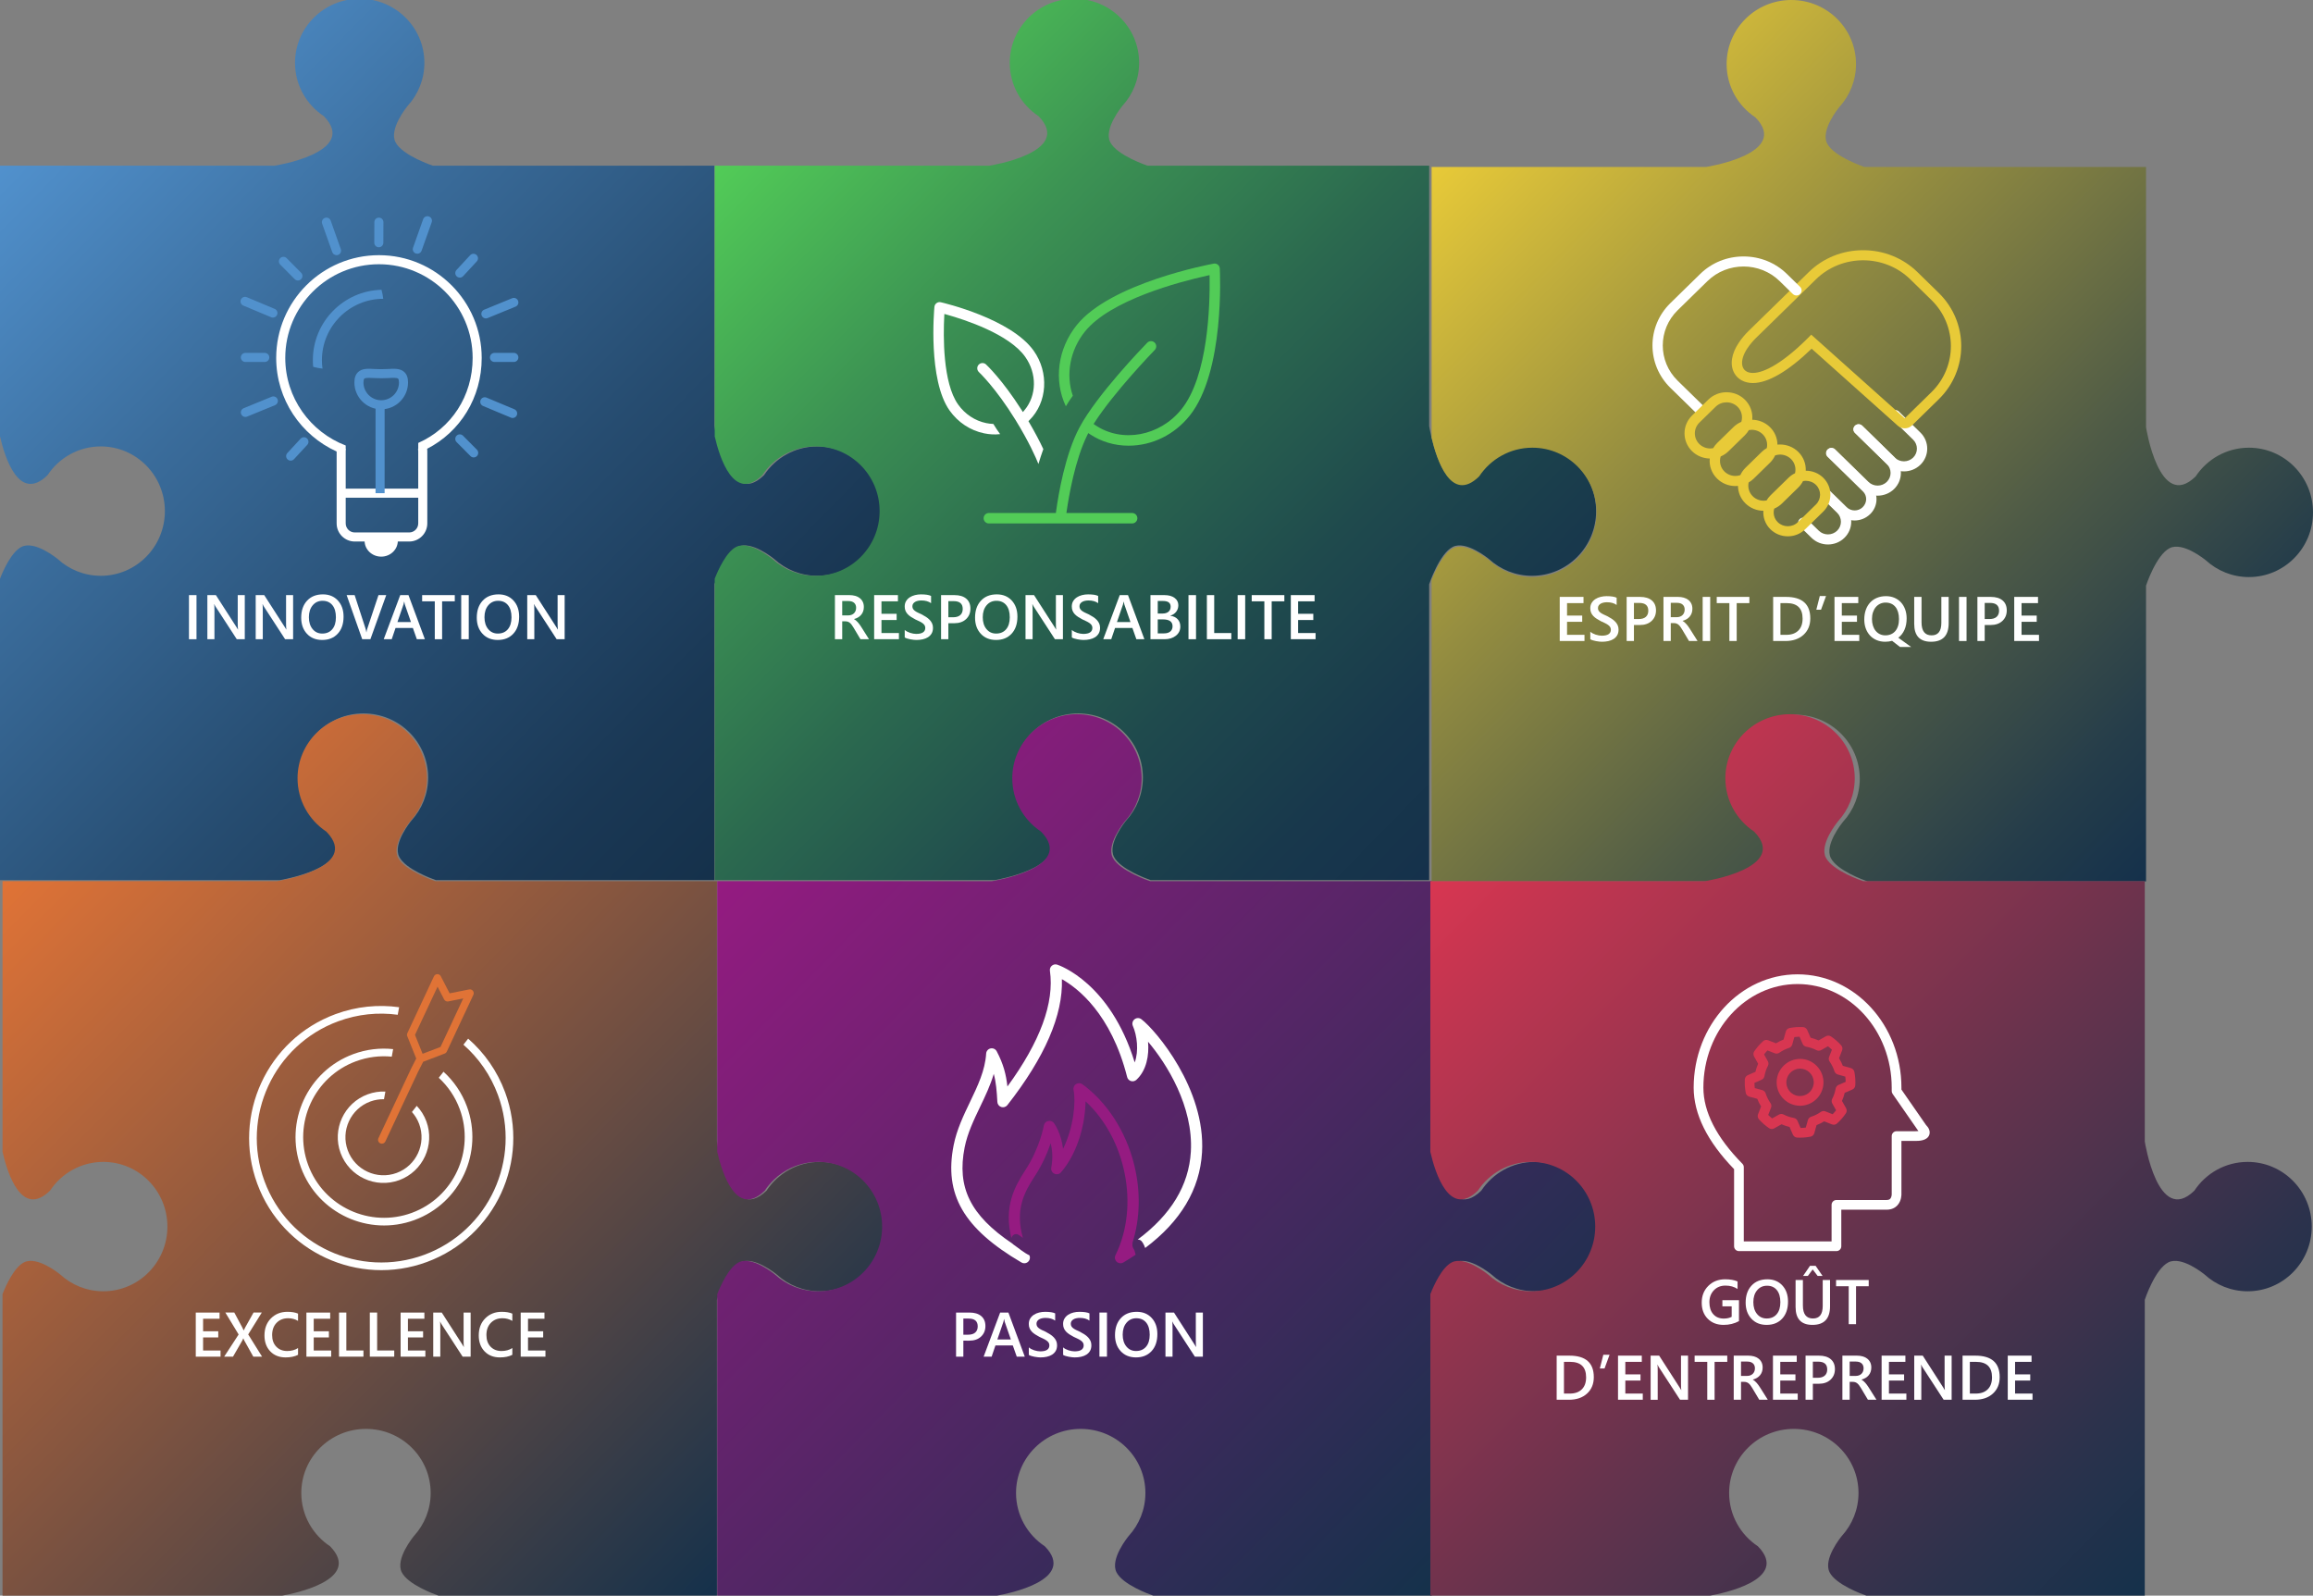 <?xml version="1.0" encoding="utf-8"?>
<!-- Generator: Adobe Illustrator 25.1.0, SVG Export Plug-In . SVG Version: 6.00 Build 0)  -->
<svg version="1.1" id="Calque_1" xmlns="http://www.w3.org/2000/svg" xmlns:xlink="http://www.w3.org/1999/xlink" x="0px" y="0px"
	 viewBox="0 0 1835.47 1266.165" enable-background="new 0 0 1835.47 1266.165" xml:space="preserve">
<rect x="0" y="0" width="1835.47" height="1266.165" fill="#808080" stroke="none"/>
<linearGradient id="SVGID_1_" gradientUnits="userSpaceOnUse" x1="-2.86" y1="134.408" x2="569.789" y2="695.502">
	<stop  offset="0" style="stop-color:#5191CD"/>
	<stop  offset="0.307" style="stop-color:#3A6C9B"/>
	<stop  offset="0.615" style="stop-color:#264C70"/>
	<stop  offset="0.854" style="stop-color:#1A3855"/>
	<stop  offset="0.995" style="stop-color:#15314B"/>
</linearGradient>
<path fill="url(#SVGID_1_)" d="M699.42,405.59c0,28.34-22.76,51.33-50.86,51.33c-13.09,0-25.04-5-34.06-13.21
	c0,0-0.01-0.02-0.04-0.03c-0.92-0.77-18.39-14.99-28.8-9.72c-10.71,5.39-18.73,29.7-18.73,29.7v234.76H345.94
	c-3.65-1.27-24.23-8.79-29.14-18.54c-5.27-10.42,8.95-27.88,9.72-28.8c0.01-0.03,0.03-0.04,0.03-0.04
	c8.21-9.02,13.21-20.97,13.21-34.06c0-28.1-22.99-50.86-51.33-50.86c-28.35,0-51.33,22.76-51.33,50.86
	c0,17.64,9.06,33.18,22.83,42.29c0.01,0.01,0.01,0.01,0.02,0.02c25.98,26.65-29.2,37.59-37.91,39.13H0V459.17
	c2.88-7.28,9.26-21.28,17.07-25.21c10.42-5.27,27.89,8.95,28.81,9.72c0.02,0.01,0.04,0.03,0.04,0.03
	c9.01,8.21,20.96,13.21,34.06,13.21c28.09,0,50.86-22.99,50.86-51.33c0-28.35-22.77-51.33-50.86-51.33
	c-17.64,0-33.19,9.06-42.29,22.83c-0.02,0.01-0.02,0.01-0.03,0.02C15.24,398.97,3.93,363.35,0,346.33V131.49h217.91
	c0,0,67.21-10.43,39.06-39.31c-0.02-0.01-0.02-0.01-0.03-0.03c-13.77-9.11-22.83-24.65-22.83-42.29C234.11,21.76,257.1-1,285.44-1
	c28.34,0,51.33,22.76,51.33,50.86c0,13.09-5,25.05-13.21,34.06c0,0-0.01,0.01-0.03,0.04c-0.76,0.92-14.98,18.39-9.72,28.81
	c5.4,10.7,29.71,18.72,29.71,18.72h223.41v206.57c0,0,10.43,67.21,39.31,39.05c0.02-0.01,0.02-0.01,0.03-0.02
	c9.11-13.77,24.65-22.83,42.29-22.83C676.66,354.26,699.42,377.24,699.42,405.59z"/>
<linearGradient id="SVGID_2_" gradientUnits="userSpaceOnUse" x1="564.313" y1="134.408" x2="1136.962" y2="695.502">
	<stop  offset="0" style="stop-color:#52CC57"/>
	<stop  offset="0.014" style="stop-color:#51C957"/>
	<stop  offset="0.26" style="stop-color:#3C9353"/>
	<stop  offset="0.49" style="stop-color:#2B694F"/>
	<stop  offset="0.696" style="stop-color:#1F4A4D"/>
	<stop  offset="0.871" style="stop-color:#18384C"/>
	<stop  offset="0.995" style="stop-color:#15314B"/>
</linearGradient>
<path fill="url(#SVGID_2_)" d="M1266.593,405.59c0,28.34-22.76,51.33-50.86,51.33c-13.09,0-25.04-5-34.06-13.21
	c0,0-0.01-0.02-0.04-0.03c-0.92-0.77-18.39-14.99-28.8-9.72c-10.71,5.39-18.73,29.7-18.73,29.7v234.76h-220.99
	c-3.65-1.27-24.23-8.79-29.14-18.54c-5.27-10.42,8.95-27.88,9.72-28.8c0.01-0.03,0.03-0.04,0.03-0.04
	c8.21-9.02,13.21-20.97,13.21-34.06c0-28.1-22.99-50.86-51.33-50.86c-28.35,0-51.33,22.76-51.33,50.86
	c0,17.64,9.06,33.18,22.83,42.29c0.01,0.01,0.01,0.01,0.02,0.02c25.98,26.65-29.2,37.59-37.91,39.13h-222.04V459.17
	c2.88-7.28,9.26-21.28,17.07-25.21c10.42-5.27,27.89,8.95,28.81,9.72c0.02,0.01,0.04,0.03,0.04,0.03
	c9.01,8.21,20.96,13.21,34.06,13.21c28.09,0,50.86-22.99,50.86-51.33c0-28.35-22.77-51.33-50.86-51.33
	c-17.64,0-33.19,9.06-42.29,22.83c-0.02,0.01-0.02,0.01-0.03,0.02c-22.42,21.86-33.73-13.76-37.66-30.78V131.49h217.91
	c0,0,67.21-10.43,39.06-39.31c-0.02-0.01-0.02-0.01-0.03-0.03c-13.77-9.11-22.83-24.65-22.83-42.29c0-28.1,22.99-50.86,51.33-50.86
	c28.34,0,51.33,22.76,51.33,50.86c0,13.09-5,25.05-13.21,34.06c0,0-0.01,0.01-0.03,0.04c-0.76,0.92-14.98,18.39-9.72,28.81
	c5.4,10.7,29.71,18.72,29.71,18.72h223.41v206.57c0,0,10.43,67.21,39.31,39.05c0.02-0.01,0.02-0.01,0.03-0.02
	c9.11-13.77,24.65-22.83,42.29-22.83C1243.833,354.26,1266.593,377.24,1266.593,405.59z"/>
<linearGradient id="SVGID_3_" gradientUnits="userSpaceOnUse" x1="1133.19" y1="135.408" x2="1705.839" y2="696.502">
	<stop  offset="0" style="stop-color:#E8CA38"/>
	<stop  offset="0.352" style="stop-color:#938C40"/>
	<stop  offset="0.66" style="stop-color:#4F5B46"/>
	<stop  offset="0.882" style="stop-color:#253D4A"/>
	<stop  offset="0.995" style="stop-color:#15314B"/>
</linearGradient>
<path fill="url(#SVGID_3_)" d="M1835.47,406.59c0,28.34-22.76,51.33-50.86,51.33c-13.09,0-25.04-5-34.06-13.21
	c0,0-0.01-0.02-0.04-0.03c-0.92-0.77-18.39-14.99-28.8-9.72c-10.71,5.39-18.73,29.7-18.73,29.7v234.76h-220.99
	c-3.65-1.27-24.23-8.79-29.14-18.54c-5.27-10.42,8.95-27.88,9.72-28.8c0.01-0.03,0.03-0.04,0.03-0.04
	c8.21-9.02,13.21-20.97,13.21-34.06c0-28.1-22.99-50.86-51.33-50.86c-28.35,0-51.33,22.76-51.33,50.86
	c0,17.64,9.06,33.18,22.83,42.29c0.01,0.01,0.01,0.01,0.02,0.02c25.98,26.65-29.2,37.59-37.91,39.13h-222.04V460.17
	c2.88-7.28,9.26-21.28,17.07-25.21c10.42-5.27,27.89,8.95,28.81,9.72c0.02,0.01,0.04,0.03,0.04,0.03
	c9.01,8.21,20.96,13.21,34.06,13.21c28.09,0,50.86-22.99,50.86-51.33c0-28.35-22.77-51.33-50.86-51.33
	c-17.64,0-33.19,9.06-42.29,22.83c-0.02,0.01-0.02,0.01-0.03,0.02c-22.42,21.86-33.73-13.76-37.66-30.78V132.49h217.91
	c0,0,67.21-10.43,39.06-39.31c-0.02-0.01-0.02-0.01-0.03-0.03c-13.77-9.11-22.83-24.65-22.83-42.29c0-28.1,22.99-50.86,51.33-50.86
	c28.34,0,51.33,22.76,51.33,50.86c0,13.09-5,25.05-13.21,34.06c0,0-0.01,0.01-0.03,0.04c-0.76,0.92-14.98,18.39-9.72,28.81
	c5.4,10.7,29.71,18.72,29.71,18.72h223.41v206.57c0,0,10.43,67.21,39.31,39.05c0.02-0.01,0.02-0.01,0.03-0.02
	c9.11-13.77,24.65-22.83,42.29-22.83C1812.71,355.26,1835.47,378.24,1835.47,406.59z"/>
<linearGradient id="SVGID_4_" gradientUnits="userSpaceOnUse" x1="-0.86" y1="702.153" x2="571.789" y2="1263.246">
	<stop  offset="0" style="stop-color:#E07336"/>
	<stop  offset="0.995" style="stop-color:#15314B"/>
</linearGradient>
<path fill="url(#SVGID_4_)" d="M701.42,973.335c0,28.34-22.76,51.33-50.86,51.33c-13.09,0-25.04-5-34.06-13.21
	c0,0-0.01-0.02-0.04-0.03c-0.92-0.77-18.39-14.99-28.8-9.72c-10.71,5.39-18.73,29.7-18.73,29.7v234.76H347.94
	c-3.65-1.27-24.23-8.79-29.14-18.54c-5.27-10.42,8.95-27.88,9.72-28.8c0.01-0.03,0.03-0.04,0.03-0.04
	c8.21-9.02,13.21-20.97,13.21-34.06c0-28.1-22.99-50.86-51.33-50.86c-28.35,0-51.33,22.76-51.33,50.86
	c0,17.64,9.06,33.18,22.83,42.29c0.01,0.01,0.01,0.01,0.02,0.02c25.98,26.65-29.2,37.59-37.91,39.13H2v-239.25
	c2.88-7.28,9.26-21.28,17.07-25.21c10.42-5.27,27.89,8.95,28.81,9.72c0.02,0.01,0.04,0.03,0.04,0.03
	c9.01,8.21,20.96,13.21,34.06,13.21c28.09,0,50.86-22.99,50.86-51.33c0-28.35-22.77-51.33-50.86-51.33
	c-17.64,0-33.19,9.06-42.29,22.83c-0.02,0.01-0.02,0.01-0.03,0.02c-22.42,21.86-33.73-13.76-37.66-30.78v-214.84h217.91
	c0,0,67.21-10.43,39.06-39.31c-0.02-0.01-0.02-0.01-0.03-0.03c-13.77-9.11-22.83-24.65-22.83-42.29c0-28.1,22.99-50.86,51.33-50.86
	c28.34,0,51.33,22.76,51.33,50.86c0,13.09-5,25.05-13.21,34.06c0,0-0.01,0.01-0.03,0.04c-0.76,0.92-14.98,18.39-9.72,28.81
	c5.4,10.7,29.71,18.72,29.71,18.72h223.41v206.57c0,0,10.43,67.21,39.31,39.05c0.02-0.01,0.02-0.01,0.03-0.02
	c9.11-13.77,24.65-22.83,42.29-22.83C678.66,922.005,701.42,944.985,701.42,973.335z"/>
<linearGradient id="SVGID_5_" gradientUnits="userSpaceOnUse" x1="566.313" y1="702.153" x2="1138.962" y2="1263.246">
	<stop  offset="0" style="stop-color:#951B81"/>
	<stop  offset="0.11" style="stop-color:#861D7B"/>
	<stop  offset="0.995" style="stop-color:#15314B"/>
</linearGradient>
<path fill="url(#SVGID_5_)" d="M1268.593,973.335c0,28.34-22.76,51.33-50.86,51.33c-13.09,0-25.04-5-34.06-13.21
	c0,0-0.01-0.02-0.04-0.03c-0.92-0.77-18.39-14.99-28.8-9.72c-10.71,5.39-18.73,29.7-18.73,29.7v234.76h-220.99
	c-3.65-1.27-24.23-8.79-29.14-18.54c-5.27-10.42,8.95-27.88,9.72-28.8c0.01-0.03,0.03-0.04,0.03-0.04
	c8.21-9.02,13.21-20.97,13.21-34.06c0-28.1-22.99-50.86-51.33-50.86c-28.35,0-51.33,22.76-51.33,50.86
	c0,17.64,9.06,33.18,22.83,42.29c0.01,0.01,0.01,0.01,0.02,0.02c25.98,26.65-29.2,37.59-37.91,39.13h-222.04v-239.25
	c2.88-7.28,9.26-21.28,17.07-25.21c10.42-5.27,27.89,8.95,28.81,9.72c0.02,0.01,0.04,0.03,0.04,0.03
	c9.01,8.21,20.96,13.21,34.06,13.21c28.09,0,50.86-22.99,50.86-51.33c0-28.35-22.77-51.33-50.86-51.33
	c-17.64,0-33.19,9.06-42.29,22.83c-0.02,0.01-0.02,0.01-0.03,0.02c-22.42,21.86-33.73-13.76-37.66-30.78v-214.84h217.91
	c0,0,67.21-10.43,39.06-39.31c-0.02-0.01-0.02-0.01-0.03-0.03c-13.77-9.11-22.83-24.65-22.83-42.29c0-28.1,22.99-50.86,51.33-50.86
	c28.34,0,51.33,22.76,51.33,50.86c0,13.09-5,25.05-13.21,34.06c0,0-0.01,0.01-0.03,0.04c-0.76,0.92-14.98,18.39-9.72,28.81
	c5.4,10.7,29.71,18.72,29.71,18.72h223.41v206.57c0,0,10.43,67.21,39.31,39.05c0.02-0.01,0.02-0.01,0.03-0.02
	c9.11-13.77,24.65-22.83,42.29-22.83C1245.833,922.005,1268.593,944.985,1268.593,973.335z"/>
<linearGradient id="SVGID_6_" gradientUnits="userSpaceOnUse" x1="1132.19" y1="702.153" x2="1704.839" y2="1263.246">
	<stop  offset="0" style="stop-color:#D83651"/>
	<stop  offset="0.101" style="stop-color:#C23550"/>
	<stop  offset="0.54" style="stop-color:#66334D"/>
	<stop  offset="0.848" style="stop-color:#2C324C"/>
	<stop  offset="0.995" style="stop-color:#15314B"/>
</linearGradient>
<path fill="url(#SVGID_6_)" d="M1834.47,973.335c0,28.34-22.76,51.33-50.86,51.33c-13.09,0-25.04-5-34.06-13.21
	c0,0-0.01-0.02-0.04-0.03c-0.92-0.77-18.39-14.99-28.8-9.72c-10.71,5.39-18.73,29.7-18.73,29.7v234.76h-220.99
	c-3.65-1.27-24.23-8.79-29.14-18.54c-5.27-10.42,8.95-27.88,9.72-28.8c0.01-0.03,0.03-0.04,0.03-0.04
	c8.21-9.02,13.21-20.97,13.21-34.06c0-28.1-22.99-50.86-51.33-50.86c-28.35,0-51.33,22.76-51.33,50.86
	c0,17.64,9.06,33.18,22.83,42.29c0.01,0.01,0.01,0.01,0.02,0.02c25.98,26.65-29.2,37.59-37.91,39.13h-222.04v-239.25
	c2.88-7.28,9.26-21.28,17.07-25.21c10.42-5.27,27.89,8.95,28.81,9.72c0.02,0.01,0.04,0.03,0.04,0.03
	c9.01,8.21,20.96,13.21,34.06,13.21c28.09,0,50.86-22.99,50.86-51.33c0-28.35-22.77-51.33-50.86-51.33
	c-17.64,0-33.19,9.06-42.29,22.83c-0.02,0.01-0.02,0.01-0.03,0.02c-22.42,21.86-33.73-13.76-37.66-30.78v-214.84h217.91
	c0,0,67.21-10.43,39.06-39.31c-0.02-0.01-0.02-0.01-0.03-0.03c-13.77-9.11-22.83-24.65-22.83-42.29c0-28.1,22.99-50.86,51.33-50.86
	c28.34,0,51.33,22.76,51.33,50.86c0,13.09-5,25.05-13.21,34.06c0,0-0.01,0.01-0.03,0.04c-0.76,0.92-14.98,18.39-9.72,28.81
	c5.4,10.7,29.71,18.72,29.71,18.72h223.41v206.57c0,0,10.43,67.21,39.31,39.05c0.02-0.01,0.02-0.01,0.03-0.02
	c9.11-13.77,24.65-22.83,42.29-22.83C1811.71,922.005,1834.47,944.985,1834.47,973.335z"/>
<g>
	<path fill="#FFFFFF" d="M764.466,1063.861v12.695h-5.786v-35.01h10.62c4.02,0,7.137,0.937,9.351,2.808
		c2.213,1.872,3.32,4.509,3.32,7.91c0,3.402-1.156,6.186-3.467,8.35c-2.312,2.165-5.437,3.247-9.375,3.247H764.466z
		 M764.466,1046.332v12.793h3.76c2.49,0,4.386-0.577,5.688-1.733c1.302-1.155,1.953-2.783,1.953-4.883
		c0-4.117-2.393-6.177-7.178-6.177H764.466z"/>
	<path fill="#FFFFFF" d="M813.221,1076.556h-6.372l-3.149-8.911h-13.77l-3.027,8.911h-6.348l13.11-35.01h6.543L813.221,1076.556z
		 M802.162,1062.909l-4.858-13.965c-0.146-0.455-0.301-1.188-0.464-2.197h-0.098c-0.146,0.928-0.31,1.66-0.488,2.197l-4.81,13.965
		H802.162z"/>
	<path fill="#FFFFFF" d="M816.419,1075.165v-5.981c0.537,0.488,1.176,0.928,1.917,1.318c0.74,0.391,1.526,0.721,2.356,0.988
		c0.83,0.27,1.66,0.477,2.49,0.623s1.595,0.22,2.295,0.22c2.441,0,4.26-0.406,5.457-1.221c1.196-0.813,1.794-1.993,1.794-3.54
		c0-0.83-0.2-1.551-0.598-2.16c-0.399-0.611-0.957-1.168-1.672-1.673c-0.716-0.504-1.559-0.989-2.527-1.452
		c-0.969-0.465-2.006-0.948-3.113-1.453c-1.188-0.635-2.295-1.277-3.32-1.929c-1.025-0.65-1.917-1.371-2.673-2.161
		c-0.757-0.789-1.351-1.68-1.782-2.673c-0.432-0.992-0.647-2.156-0.647-3.491c0-1.644,0.37-3.072,1.111-4.285
		c0.74-1.212,1.717-2.213,2.93-3.002c1.212-0.79,2.592-1.376,4.138-1.758c1.546-0.383,3.125-0.574,4.736-0.574
		c3.662,0,6.331,0.415,8.008,1.245v5.737c-1.986-1.432-4.541-2.148-7.666-2.148c-0.863,0-1.721,0.082-2.576,0.244
		c-0.854,0.163-1.62,0.432-2.295,0.806c-0.676,0.375-1.225,0.854-1.648,1.44c-0.423,0.586-0.635,1.294-0.635,2.124
		c0,0.781,0.163,1.457,0.488,2.026c0.325,0.57,0.801,1.091,1.428,1.562c0.626,0.473,1.392,0.932,2.295,1.379
		c0.903,0.448,1.949,0.933,3.137,1.453c1.221,0.635,2.372,1.303,3.455,2.002c1.082,0.7,2.034,1.474,2.856,2.319
		c0.822,0.847,1.473,1.786,1.953,2.819c0.48,1.034,0.72,2.21,0.72,3.528c0,1.774-0.358,3.271-1.074,4.492
		c-0.716,1.221-1.681,2.214-2.893,2.979c-1.213,0.766-2.608,1.318-4.187,1.66c-1.579,0.342-3.247,0.513-5.005,0.513
		c-0.586,0-1.306-0.045-2.161-0.135c-0.854-0.089-1.729-0.219-2.625-0.391c-0.896-0.17-1.742-0.378-2.539-0.622
		C817.55,1075.751,816.908,1075.474,816.419,1075.165z"/>
	<path fill="#FFFFFF" d="M843.641,1075.165v-5.981c0.537,0.488,1.176,0.928,1.917,1.318c0.74,0.391,1.525,0.721,2.355,0.988
		c0.83,0.27,1.66,0.477,2.49,0.623s1.595,0.22,2.295,0.22c2.441,0,4.26-0.406,5.457-1.221c1.195-0.813,1.794-1.993,1.794-3.54
		c0-0.83-0.199-1.551-0.599-2.16c-0.398-0.611-0.956-1.168-1.672-1.673c-0.717-0.504-1.559-0.989-2.527-1.452
		c-0.968-0.465-2.006-0.948-3.112-1.453c-1.188-0.635-2.295-1.277-3.32-1.929c-1.025-0.65-1.917-1.371-2.673-2.161
		c-0.758-0.789-1.352-1.68-1.783-2.673c-0.431-0.992-0.646-2.156-0.646-3.491c0-1.644,0.37-3.072,1.111-4.285
		c0.74-1.212,1.717-2.213,2.93-3.002c1.212-0.79,2.591-1.376,4.138-1.758c1.546-0.383,3.125-0.574,4.736-0.574
		c3.662,0,6.331,0.415,8.008,1.245v5.737c-1.986-1.432-4.541-2.148-7.666-2.148c-0.863,0-1.722,0.082-2.575,0.244
		c-0.855,0.163-1.62,0.432-2.295,0.806c-0.676,0.375-1.226,0.854-1.648,1.44c-0.424,0.586-0.635,1.294-0.635,2.124
		c0,0.781,0.162,1.457,0.488,2.026c0.325,0.57,0.802,1.091,1.428,1.562c0.627,0.473,1.393,0.932,2.295,1.379
		c0.904,0.448,1.949,0.933,3.138,1.453c1.221,0.635,2.372,1.303,3.454,2.002c1.083,0.7,2.035,1.474,2.857,2.319
		c0.821,0.847,1.473,1.786,1.953,2.819c0.479,1.034,0.72,2.21,0.72,3.528c0,1.774-0.358,3.271-1.074,4.492
		c-0.717,1.221-1.681,2.214-2.894,2.979c-1.212,0.766-2.608,1.318-4.187,1.66c-1.579,0.342-3.247,0.513-5.005,0.513
		c-0.586,0-1.307-0.045-2.16-0.135c-0.855-0.089-1.73-0.219-2.625-0.391c-0.896-0.17-1.742-0.378-2.539-0.622
		C844.772,1075.751,844.129,1075.474,843.641,1075.165z"/>
	<path fill="#FFFFFF" d="M878.431,1076.556h-5.981v-35.01h5.981V1076.556z"/>
	<path fill="#FFFFFF" d="M901.478,1077.142c-5.046,0-9.086-1.636-12.121-4.907c-3.036-3.271-4.554-7.527-4.554-12.769
		c0-5.631,1.546-10.123,4.639-13.477c3.092-3.353,7.291-5.029,12.598-5.029c4.915,0,8.874,1.628,11.878,4.883
		c3.002,3.256,4.504,7.512,4.504,12.769c0,5.713-1.538,10.229-4.614,13.55S906.621,1077.142,901.478,1077.142z M901.747,1046.063
		c-3.207,0-5.814,1.196-7.825,3.589c-2.01,2.393-3.015,5.542-3.015,9.448c0,3.891,0.977,7.023,2.93,9.399
		c1.953,2.377,4.508,3.564,7.666,3.564c3.353,0,5.997-1.131,7.935-3.394c1.937-2.262,2.905-5.428,2.905-9.497
		c0-4.183-0.94-7.413-2.819-9.692C907.642,1047.203,905.05,1046.063,901.747,1046.063z"/>
	<path fill="#FFFFFF" d="M954.53,1076.556h-6.348l-16.724-25.732c-0.424-0.65-0.773-1.326-1.05-2.026h-0.146
		c0.13,0.749,0.195,2.353,0.195,4.81v22.949h-5.615v-35.01h6.763l16.162,25.122c0.684,1.042,1.123,1.758,1.318,2.148h0.098
		c-0.163-0.928-0.244-2.498-0.244-4.712v-22.559h5.591V1076.556z"/>
</g>
<g>
	<path fill="#FFFFFF" d="M289.713,426.121c-0.247,0.962-0.392,1.963-0.392,2.998c0,6.953,5.905,12.591,13.19,12.591
		c7.285,0,13.19-5.637,13.19-12.591c0-1.035-0.145-2.035-0.392-2.998H289.713z"/>
	<rect x="270.135" y="387.75" fill="#FFFFFF" width="64.751" height="7.195"/>
	<g>
		<rect x="298.014" y="321.199" fill="#5191CD" width="7.195" height="70.149"/>
		<path fill="#5191CD" d="M302.511,324.796c-11.736,0-21.284-9.548-21.284-21.283c0-3.701,0.961-6.404,2.936-8.264
			c3.217-3.028,7.995-2.744,13.053-2.436c3.422,0.204,7.17,0.204,10.592,0c5.054-0.304,9.835-0.592,13.053,2.436
			c1.975,1.86,2.936,4.563,2.936,8.264C323.795,315.248,314.247,324.796,302.511,324.796z M292.709,299.824
			c-1.68,0-3.071,0.151-3.614,0.662c-0.428,0.404-0.674,1.507-0.674,3.026c0,7.769,6.321,14.089,14.09,14.089
			c7.769,0,14.09-6.32,14.09-14.089c0-1.519-0.246-2.622-0.674-3.026c-0.954-0.899-4.531-0.682-7.688-0.494
			c-3.464,0.211-7.992,0.211-11.456,0C295.422,299.912,293.982,299.824,292.709,299.824z"/>
	</g>
	<path fill="#5191CD" d="M255.453,285.813c0-26.844,21.829-48.687,48.668-48.71c-0.3-2.449-0.763-4.839-1.379-7.16
		c-30.17,0.759-54.484,25.52-54.484,55.87c0,1.77,0.092,3.518,0.254,5.246c2.397,0.704,4.873,1.192,7.412,1.447
		C255.622,290.316,255.453,288.085,255.453,285.813z"/>
	<path fill="#FFFFFF" d="M382.251,284.027c0-44.961-36.578-81.538-81.538-81.538c-44.961,0-81.539,36.577-81.539,81.538
		c0,32.992,19.712,61.439,47.964,74.26v57.041c0,7.934,6.455,14.389,14.389,14.389h43.168c7.934,0,14.389-6.455,14.389-14.389
		v-57.557c0-0.564-0.045-1.115-0.111-1.661C365.17,342.654,382.251,315.635,382.251,284.027z M331.901,351.481l-0.007,4.679
		c-0.06,0.028-0.114,0.06-0.175,0.088c0.107,0.492,0.17,0.999,0.17,1.523v57.557c0,3.968-3.228,7.195-7.195,7.195h-43.168
		c-3.967,0-7.195-3.227-7.195-7.195v-54.166v-3.391c0-0.523,0.063-1.031,0.17-1.523c-0.059-0.027-0.111-0.058-0.17-0.086v-2.643
		c-28.006-10.668-47.964-37.787-47.964-69.493c0-40.993,33.351-74.344,74.345-74.344c40.993,0,74.344,33.351,74.344,74.344
		C375.057,314.358,358.002,339.931,331.901,351.481z"/>
	<path fill="#5191CD" d="M210.105,287.221h-15.391c-1.987,0-3.597-1.611-3.597-3.597s1.611-3.597,3.597-3.597h15.391
		c1.987,0,3.597,1.611,3.597,3.597S212.092,287.221,210.105,287.221z"/>
	<path fill="#5191CD" d="M407.76,287.221h-15.391c-1.987,0-3.597-1.611-3.597-3.597s1.611-3.597,3.597-3.597h15.391
		c1.987,0,3.597,1.611,3.597,3.597S409.747,287.221,407.76,287.221z"/>
	<path fill="#5191CD" d="M194.716,330.858c-1.417,0-2.76-0.843-3.33-2.236c-0.754-1.837,0.126-3.938,1.966-4.692l22.192-9.09
		c1.839-0.754,3.939,0.126,4.692,1.966c0.754,1.837-0.126,3.938-1.965,4.692l-22.192,9.09
		C195.631,330.77,195.17,330.858,194.716,330.858z"/>
	<path fill="#5191CD" d="M385.569,252.679c-1.417,0-2.76-0.843-3.33-2.236c-0.754-1.837,0.126-3.938,1.965-4.692l22.192-9.092
		c1.838-0.754,3.939,0.126,4.692,1.966c0.754,1.837-0.126,3.938-1.965,4.692l-22.192,9.092
		C386.486,252.592,386.024,252.679,385.569,252.679z"/>
	<path fill="#5191CD" d="M216.578,252.019c-0.463,0-0.934-0.091-1.388-0.281l-22.12-9.266c-1.833-0.768-2.696-2.875-1.929-4.707
		c0.766-1.832,2.873-2.693,4.707-1.929l22.12,9.266c1.833,0.768,2.696,2.875,1.929,4.707
		C219.321,251.188,217.985,252.019,216.578,252.019z"/>
	<path fill="#5191CD" d="M406.813,331.692c-0.463,0-0.934-0.091-1.388-0.281l-22.12-9.264c-1.833-0.768-2.696-2.875-1.929-4.707
		c0.768-1.832,2.873-2.694,4.707-1.929l22.12,9.264c1.833,0.768,2.696,2.875,1.929,4.707
		C409.556,330.861,408.22,331.692,406.813,331.692z"/>
	<path fill="#5191CD" d="M230.659,365.539c-0.873,0-1.749-0.316-2.441-0.956c-1.459-1.349-1.549-3.624-0.2-5.083l10.525-11.389
		c1.347-1.46,3.623-1.551,5.083-0.2c1.459,1.349,1.549,3.624,0.2,5.083l-10.525,11.389
		C232.593,365.151,231.628,365.539,230.659,365.539z"/>
	<path fill="#5191CD" d="M364.885,220.291c-0.873,0-1.749-0.316-2.441-0.956c-1.459-1.349-1.548-3.624-0.2-5.083l10.83-11.718
		c1.347-1.46,3.624-1.549,5.083-0.2c1.459,1.349,1.548,3.624,0.2,5.083l-10.83,11.718
		C366.819,219.903,365.853,220.291,364.885,220.291z"/>
	<path fill="#5191CD" d="M236.411,222.57c-0.925,0-1.849-0.355-2.552-1.063l-11.502-11.579c-1.4-1.409-1.393-3.687,0.017-5.087
		c1.41-1.402,3.687-1.393,5.088,0.018l11.502,11.579c1.4,1.409,1.393,3.687-0.017,5.087
		C238.244,222.222,237.328,222.57,236.411,222.57z"/>
	<path fill="#5191CD" d="M375.894,362.977c-0.925,0-1.849-0.355-2.552-1.063l-11.03-11.103c-1.4-1.409-1.393-3.687,0.017-5.087
		c1.41-1.4,3.687-1.393,5.088,0.018l11.03,11.103c1.4,1.409,1.393,3.687-0.017,5.087
		C377.728,362.629,376.811,362.977,375.894,362.977z"/>
	<path fill="#5191CD" d="M331.152,201.351c-0.4,0-0.806-0.068-1.205-0.209c-1.872-0.666-2.85-2.723-2.185-4.595l8.031-22.597
		c0.666-1.872,2.719-2.846,4.595-2.185c1.872,0.666,2.85,2.723,2.185,4.595l-8.031,22.597
		C334.017,200.431,332.631,201.351,331.152,201.351z"/>
	<path fill="#5191CD" d="M267.062,202.491c-1.48,0-2.866-0.92-3.39-2.394l-8.03-22.599c-0.665-1.872,0.314-3.929,2.186-4.595
		c1.87-0.664,3.928,0.313,4.594,2.185l8.03,22.599c0.665,1.872-0.314,3.929-2.186,4.595
		C267.869,202.423,267.462,202.491,267.062,202.491z"/>
	<path fill="#5191CD" d="M300.611,196.212c-0.004,0-0.008,0-0.011,0c-1.987-0.007-3.592-1.623-3.586-3.61l0.054-16.321
		c0.006-1.981,1.616-3.585,3.597-3.585c0.004,0,0.008,0,0.011,0c1.987,0.007,3.592,1.623,3.586,3.61l-0.054,16.321
		C304.202,194.608,302.592,196.212,300.611,196.212z"/>
</g>
<g>
	<path fill="#FFFFFF" d="M155.936,507.246h-5.981v-35.01h5.981V507.246z"/>
	<path fill="#FFFFFF" d="M194.242,507.246h-6.348l-16.724-25.732c-0.423-0.65-0.773-1.326-1.05-2.026h-0.146
		c0.13,0.749,0.195,2.353,0.195,4.81v22.949h-5.615v-35.01h6.763l16.162,25.122c0.684,1.042,1.123,1.758,1.318,2.148h0.098
		c-0.163-0.928-0.244-2.498-0.244-4.712v-22.559h5.591V507.246z"/>
	<path fill="#FFFFFF" d="M232.596,507.246h-6.348l-16.724-25.732c-0.423-0.65-0.773-1.326-1.05-2.026h-0.146
		c0.13,0.749,0.195,2.353,0.195,4.81v22.949h-5.615v-35.01h6.763l16.162,25.122c0.684,1.042,1.123,1.758,1.318,2.148h0.098
		c-0.163-0.928-0.244-2.498-0.244-4.712v-22.559h5.591V507.246z"/>
	<path fill="#FFFFFF" d="M255.692,507.832c-5.046,0-9.086-1.636-12.122-4.907c-3.036-3.271-4.553-7.527-4.553-12.769
		c0-5.631,1.546-10.123,4.639-13.477c3.092-3.353,7.292-5.029,12.598-5.029c4.915,0,8.875,1.628,11.877,4.883
		c3.003,3.256,4.504,7.512,4.504,12.769c0,5.713-1.538,10.229-4.614,13.55S260.835,507.832,255.692,507.832z M255.96,476.753
		c-3.207,0-5.815,1.196-7.825,3.589c-2.01,2.393-3.015,5.542-3.015,9.448c0,3.891,0.977,7.023,2.93,9.399
		c1.953,2.377,4.508,3.564,7.666,3.564c3.353,0,5.998-1.131,7.935-3.394c1.937-2.262,2.905-5.428,2.905-9.497
		c0-4.183-0.94-7.413-2.82-9.692C261.856,477.892,259.264,476.753,255.96,476.753z"/>
	<path fill="#FFFFFF" d="M306.498,472.236l-12.573,35.01h-6.494l-12.354-35.01h6.348l8.643,26.562
		c0.276,0.847,0.488,1.831,0.635,2.954h0.098c0.113-0.928,0.35-1.929,0.708-3.003l8.838-26.514H306.498z"/>
	<path fill="#FFFFFF" d="M337.162,507.246h-6.372l-3.149-8.911h-13.77l-3.027,8.911h-6.348l13.11-35.01h6.543L337.162,507.246z
		 M326.102,493.598l-4.858-13.965c-0.146-0.455-0.302-1.188-0.464-2.197h-0.098c-0.146,0.928-0.31,1.66-0.488,2.197l-4.81,13.965
		H326.102z"/>
	<path fill="#FFFFFF" d="M360.892,477.168h-10.059v30.078h-5.811v-30.078h-10.034v-4.932h25.903V477.168z"/>
	<path fill="#FFFFFF" d="M371.976,507.246h-5.981v-35.01h5.981V507.246z"/>
	<path fill="#FFFFFF" d="M395.023,507.832c-5.046,0-9.086-1.636-12.121-4.907c-3.036-3.271-4.554-7.527-4.554-12.769
		c0-5.631,1.546-10.123,4.639-13.477c3.092-3.353,7.291-5.029,12.598-5.029c4.915,0,8.874,1.628,11.878,4.883
		c3.002,3.256,4.504,7.512,4.504,12.769c0,5.713-1.538,10.229-4.614,13.55S400.166,507.832,395.023,507.832z M395.292,476.753
		c-3.207,0-5.814,1.196-7.825,3.589c-2.01,2.393-3.015,5.542-3.015,9.448c0,3.891,0.977,7.023,2.93,9.399
		c1.953,2.377,4.508,3.564,7.666,3.564c3.353,0,5.997-1.131,7.935-3.394c1.937-2.262,2.905-5.428,2.905-9.497
		c0-4.183-0.94-7.413-2.819-9.692C401.187,477.892,398.595,476.753,395.292,476.753z"/>
	<path fill="#FFFFFF" d="M448.075,507.246h-6.348l-16.724-25.732c-0.424-0.65-0.773-1.326-1.05-2.026h-0.146
		c0.13,0.749,0.195,2.353,0.195,4.81v22.949h-5.615v-35.01h6.763l16.162,25.122c0.684,1.042,1.123,1.758,1.318,2.148h0.098
		c-0.163-0.928-0.244-2.498-0.244-4.712v-22.559h5.591V507.246z"/>
</g>
<g>
	<path fill="#FFFFFF" d="M689.602,507.246h-6.787l-5.591-9.375c-0.505-0.862-0.997-1.6-1.477-2.209
		c-0.48-0.611-0.969-1.111-1.465-1.502c-0.497-0.391-1.038-0.675-1.624-0.854c-0.586-0.179-1.245-0.269-1.978-0.269h-2.344v14.209
		h-5.786v-35.01h11.523c1.644,0,3.157,0.195,4.541,0.586c1.383,0.391,2.588,0.98,3.613,1.77c1.025,0.79,1.827,1.774,2.405,2.955
		c0.578,1.18,0.867,2.56,0.867,4.138c0,1.237-0.183,2.372-0.549,3.405c-0.366,1.034-0.887,1.953-1.562,2.76
		c-0.676,0.805-1.489,1.493-2.441,2.062c-0.952,0.57-2.022,1.01-3.21,1.318v0.098c0.635,0.358,1.188,0.753,1.66,1.184
		c0.472,0.432,0.919,0.876,1.343,1.331c0.423,0.456,0.842,0.973,1.257,1.55c0.415,0.578,0.875,1.25,1.379,2.015L689.602,507.246z
		 M668.337,476.948v11.377h4.834c0.895,0,1.721-0.138,2.478-0.415c0.757-0.276,1.412-0.675,1.965-1.196
		c0.553-0.521,0.984-1.155,1.294-1.904c0.309-0.748,0.464-1.587,0.464-2.515c0-1.676-0.529-2.986-1.587-3.931
		c-1.058-0.943-2.58-1.416-4.565-1.416H668.337z"/>
	<path fill="#FFFFFF" d="M713.332,507.246h-19.653v-35.01h18.872v4.932h-13.062v9.912h12.036v4.907h-12.036v10.352h13.843V507.246z"
		/>
	<path fill="#FFFFFF" d="M717.946,505.854v-5.981c0.537,0.488,1.176,0.928,1.917,1.318c0.74,0.391,1.526,0.721,2.356,0.988
		c0.83,0.27,1.66,0.477,2.49,0.623s1.595,0.22,2.295,0.22c2.441,0,4.26-0.406,5.457-1.221c1.196-0.813,1.794-1.993,1.794-3.54
		c0-0.83-0.2-1.551-0.598-2.16c-0.399-0.611-0.957-1.168-1.672-1.673c-0.716-0.504-1.559-0.989-2.527-1.452
		c-0.969-0.465-2.006-0.948-3.113-1.453c-1.188-0.635-2.295-1.277-3.32-1.929c-1.025-0.65-1.917-1.371-2.673-2.161
		c-0.757-0.789-1.351-1.68-1.782-2.673c-0.432-0.992-0.647-2.156-0.647-3.491c0-1.644,0.37-3.072,1.111-4.285
		c0.74-1.212,1.717-2.213,2.93-3.002c1.212-0.79,2.592-1.376,4.138-1.758c1.546-0.383,3.125-0.574,4.736-0.574
		c3.662,0,6.331,0.415,8.008,1.245v5.737c-1.986-1.432-4.541-2.148-7.666-2.148c-0.863,0-1.721,0.082-2.576,0.244
		c-0.854,0.163-1.62,0.432-2.295,0.806c-0.676,0.375-1.225,0.854-1.648,1.44c-0.423,0.586-0.635,1.294-0.635,2.124
		c0,0.781,0.163,1.457,0.488,2.026c0.325,0.57,0.801,1.091,1.428,1.562c0.626,0.473,1.392,0.932,2.295,1.379
		c0.903,0.448,1.949,0.933,3.137,1.453c1.221,0.635,2.372,1.303,3.455,2.002c1.082,0.7,2.034,1.474,2.856,2.319
		c0.822,0.847,1.473,1.786,1.953,2.819c0.48,1.034,0.72,2.21,0.72,3.528c0,1.774-0.358,3.271-1.074,4.492
		c-0.716,1.221-1.681,2.214-2.893,2.979c-1.213,0.766-2.608,1.318-4.187,1.66c-1.579,0.342-3.247,0.513-5.005,0.513
		c-0.586,0-1.306-0.045-2.161-0.135c-0.854-0.089-1.729-0.219-2.625-0.391c-0.896-0.17-1.742-0.378-2.539-0.622
		C719.077,506.44,718.435,506.164,717.946,505.854z"/>
	<path fill="#FFFFFF" d="M752.565,494.551v12.695h-5.786v-35.01h10.62c4.02,0,7.137,0.937,9.351,2.808
		c2.213,1.872,3.32,4.509,3.32,7.91c0,3.402-1.156,6.186-3.467,8.35c-2.312,2.165-5.437,3.247-9.375,3.247H752.565z
		 M752.565,477.021v12.793h3.76c2.49,0,4.386-0.577,5.688-1.733c1.302-1.155,1.953-2.783,1.953-4.883
		c0-4.117-2.393-6.177-7.178-6.177H752.565z"/>
	<path fill="#FFFFFF" d="M790.432,507.832c-5.046,0-9.086-1.636-12.122-4.907c-3.036-3.271-4.553-7.527-4.553-12.769
		c0-5.631,1.546-10.123,4.639-13.477c3.092-3.353,7.292-5.029,12.598-5.029c4.915,0,8.875,1.628,11.877,4.883
		c3.003,3.256,4.504,7.512,4.504,12.769c0,5.713-1.538,10.229-4.614,13.55S795.575,507.832,790.432,507.832z M790.7,476.753
		c-3.207,0-5.815,1.196-7.825,3.589c-2.01,2.393-3.015,5.542-3.015,9.448c0,3.891,0.977,7.023,2.93,9.399
		c1.953,2.377,4.508,3.564,7.666,3.564c3.353,0,5.998-1.131,7.935-3.394c1.937-2.262,2.905-5.428,2.905-9.497
		c0-4.183-0.94-7.413-2.82-9.692C796.596,477.892,794.004,476.753,790.7,476.753z"/>
	<path fill="#FFFFFF" d="M843.483,507.246h-6.348l-16.724-25.732c-0.423-0.65-0.773-1.326-1.05-2.026h-0.146
		c0.13,0.749,0.195,2.353,0.195,4.81v22.949h-5.615v-35.01h6.763l16.162,25.122c0.684,1.042,1.123,1.758,1.318,2.148h0.098
		c-0.163-0.928-0.244-2.498-0.244-4.712v-22.559h5.591V507.246z"/>
	<path fill="#FFFFFF" d="M850.539,505.854v-5.981c0.537,0.488,1.176,0.928,1.917,1.318c0.74,0.391,1.526,0.721,2.356,0.988
		c0.83,0.27,1.66,0.477,2.49,0.623s1.595,0.22,2.295,0.22c2.441,0,4.26-0.406,5.457-1.221c1.195-0.813,1.794-1.993,1.794-3.54
		c0-0.83-0.199-1.551-0.599-2.16c-0.398-0.611-0.956-1.168-1.672-1.673c-0.717-0.504-1.559-0.989-2.527-1.452
		c-0.968-0.465-2.006-0.948-3.112-1.453c-1.188-0.635-2.295-1.277-3.32-1.929c-1.025-0.65-1.917-1.371-2.673-2.161
		c-0.757-0.789-1.351-1.68-1.782-2.673c-0.432-0.992-0.647-2.156-0.647-3.491c0-1.644,0.37-3.072,1.111-4.285
		c0.74-1.212,1.717-2.213,2.93-3.002c1.212-0.79,2.591-1.376,4.138-1.758c1.546-0.383,3.125-0.574,4.736-0.574
		c3.662,0,6.331,0.415,8.008,1.245v5.737c-1.986-1.432-4.541-2.148-7.666-2.148c-0.863,0-1.722,0.082-2.575,0.244
		c-0.855,0.163-1.62,0.432-2.295,0.806c-0.676,0.375-1.226,0.854-1.648,1.44c-0.424,0.586-0.635,1.294-0.635,2.124
		c0,0.781,0.162,1.457,0.488,2.026c0.325,0.57,0.802,1.091,1.428,1.562c0.627,0.473,1.393,0.932,2.295,1.379
		c0.904,0.448,1.949,0.933,3.138,1.453c1.221,0.635,2.372,1.303,3.454,2.002c1.083,0.7,2.035,1.474,2.857,2.319
		c0.821,0.847,1.473,1.786,1.953,2.819c0.479,1.034,0.72,2.21,0.72,3.528c0,1.774-0.358,3.271-1.074,4.492
		c-0.717,1.221-1.681,2.214-2.894,2.979c-1.212,0.766-2.608,1.318-4.187,1.66c-1.579,0.342-3.247,0.513-5.005,0.513
		c-0.586,0-1.307-0.045-2.16-0.135c-0.855-0.089-1.73-0.219-2.625-0.391c-0.896-0.17-1.742-0.378-2.539-0.622
		C851.67,506.44,851.027,506.164,850.539,505.854z"/>
	<path fill="#FFFFFF" d="M908.132,507.246h-6.372l-3.149-8.911h-13.77l-3.027,8.911h-6.348l13.11-35.01h6.543L908.132,507.246z
		 M897.072,493.598l-4.858-13.965c-0.146-0.455-0.302-1.188-0.464-2.197h-0.098c-0.146,0.928-0.31,1.66-0.488,2.197l-4.81,13.965
		H897.072z"/>
	<path fill="#FFFFFF" d="M912.941,507.246v-35.01h11.108c3.385,0,6.066,0.741,8.045,2.222c1.977,1.481,2.966,3.41,2.966,5.786
		c0,1.986-0.562,3.711-1.685,5.176s-2.678,2.507-4.663,3.125v0.098c2.408,0.277,4.333,1.168,5.774,2.674
		c1.439,1.505,2.16,3.463,2.16,5.871c0,2.995-1.181,5.42-3.54,7.275c-2.36,1.855-5.339,2.783-8.936,2.783H912.941z M918.728,476.899
		v9.961h3.76c2.018,0,3.602-0.476,4.748-1.429c1.148-0.951,1.722-2.298,1.722-4.04c0-2.994-2.002-4.492-6.006-4.492H918.728z
		 M918.728,491.523v11.084h4.956c2.164,0,3.837-0.5,5.017-1.502c1.181-1,1.771-2.38,1.771-4.138c0-3.629-2.515-5.444-7.544-5.444
		H918.728z"/>
	<path fill="#FFFFFF" d="M949.099,507.246h-5.981v-35.01h5.981V507.246z"/>
	<path fill="#FFFFFF" d="M977.102,507.246h-19.385v-35.01h5.811v30.103h13.574V507.246z"/>
	<path fill="#FFFFFF" d="M988.112,507.246h-5.981v-35.01h5.981V507.246z"/>
	<path fill="#FFFFFF" d="M1019.191,477.168h-10.059v30.078h-5.811v-30.078h-10.034v-4.932h25.903V477.168z"/>
	<path fill="#FFFFFF" d="M1043.972,507.246h-19.653v-35.01h18.872v4.932h-13.062v9.912h12.036v4.907h-12.036v10.352h13.843V507.246z
		"/>
</g>
<g>
	<path fill="#FFFFFF" d="M1510.875,374.068c-4.728,0-9.46-1.761-13.059-5.283l-25.847-25.27c-1.594-1.559-1.594-4.094,0.004-5.656
		c1.598-1.555,4.187-1.559,5.785,0.004l25.843,25.27c4.009,3.92,10.535,3.92,14.552,0c4.009-3.924,4.009-10.308,0-14.231
		l-17.08-16.699c-1.598-1.559-1.598-4.094,0-5.653c1.591-1.562,4.191-1.562,5.782,0l17.08,16.699c7.205,7.041,7.205,18.496,0,25.537
		C1520.336,372.306,1515.604,374.068,1510.875,374.068z"/>
	<path fill="#FFFFFF" d="M1471.7,413.015c-4.376,0-8.72-1.633-12.028-4.872l-13.179-12.885c-1.594-1.562-1.594-4.094,0.004-5.656
		c1.598-1.555,4.187-1.559,5.785,0.004l13.176,12.886c3.479,3.402,9.155,3.402,12.642,0c3.693-3.615,3.693-9.161,0.207-12.57
		l-28.091-27.461c-1.598-1.562-1.598-4.098-0.004-5.656c1.598-1.562,4.187-1.559,5.785-0.004l28.095,27.465
		c6.675,6.53,6.675,17.15,0,23.673C1480.623,411.332,1476.145,413.015,1471.7,413.015z"/>
	<path fill="#FFFFFF" d="M1450.575,432.061c-4.732,0-9.461-1.761-13.06-5.283l-9.384-9.175c-1.598-1.559-1.598-4.094,0-5.653
		c1.591-1.562,4.191-1.562,5.782,0l9.384,9.175c4.017,3.924,10.536,3.916,14.552,0c4.009-3.924,4.009-10.308,0-14.231l-8.375-8.188
		c-1.598-1.559-1.598-4.094,0-5.653c1.591-1.562,4.191-1.562,5.782,0l8.375,8.188c7.205,7.041,7.205,18.496,0,25.537
		C1460.032,430.3,1455.303,432.061,1450.575,432.061"/>
	<g>
		<path fill="#E8CA38" d="M1478.466,206.547c13.554,0,27.108,5.027,37.391,15.08l16.827,16.452
			c20.565,20.106,20.565,53.007,0,73.113l-21.187,20.715L1437.3,265.57c-21.77,22.405-37.443,30.373-46.336,30.373
			c-9.578,0-11.292-9.239-4.294-19.632c1.928-2.863,4.177-5.576,6.748-8.089l47.657-46.595
			C1451.357,211.574,1464.912,206.547,1478.466,206.547 M1478.466,198.548c-16.351,0-31.685,6.188-43.176,17.422l-47.657,46.595
			c-2.917,2.853-5.54,5.997-7.796,9.347c-5.913,8.781-7.244,17.555-3.652,24.073c2.787,5.056,8.174,7.956,14.779,7.956
			c12.096,0,28.133-9.392,46.646-27.255l68.365,61.124c1.566,1.4,3.545,2.096,5.52,2.096c2.098,0,4.192-0.784,5.786-2.343
			l21.187-20.715c23.807-23.276,23.807-61.15,0-84.426l-16.827-16.452C1510.15,204.736,1494.817,198.548,1478.466,198.548
			L1478.466,198.548z"/>
		<path fill="#FFFFFF" d="M1350.381,330.401c-1.046,0-2.095-0.391-2.891-1.172l-21.95-21.46c-18.968-18.542-18.968-48.716,0-67.257
			l23.653-23.126c9.152-8.951,21.365-13.88,34.396-13.88s25.244,4.928,34.396,13.88l10.485,10.251c1.598,1.559,1.598,4.094,0,5.653
			c-1.591,1.562-4.191,1.562-5.782,0l-10.485-10.251c-15.783-15.424-41.445-15.424-57.228,0l-23.653,23.126
			c-15.776,15.428-15.776,40.524,0,55.952l21.95,21.46c1.598,1.559,1.598,4.094,0,5.653
			C1352.476,330.01,1351.427,330.401,1350.381,330.401z"/>
		<path fill="#FFFFFF" d="M1489.978,393.334c-4.728,0-9.46-1.761-13.059-5.283l-26.439-25.849c-1.598-1.559-1.598-4.094,0-5.653
			c1.591-1.562,4.191-1.562,5.782,0l26.439,25.849c4.017,3.92,10.539,3.92,14.556,0c4.009-3.924,4.009-10.304,0-14.228
			l-25.251-24.688c-1.598-1.559-1.598-4.094,0-5.653c1.591-1.562,4.191-1.562,5.782,0l25.251,24.688
			c7.202,7.038,7.202,18.496,0,25.533C1499.439,391.573,1494.707,393.334,1489.978,393.334z"/>
		<path fill="#E8CA38" d="M1446.81,379.094c-3.668-3.585-8.554-5.559-13.76-5.559c-0.033,0-0.066,0.005-0.099,0.005
			c0.224-5.396-1.744-10.864-5.949-14.975c-3.858-3.772-9.001-5.849-14.48-5.849c-0.684,0-1.363,0.033-2.035,0.097
			c-0.067-5.261-2.174-10.191-5.97-13.904c-3.75-3.666-8.716-5.715-14.023-5.828c0.529-5.715-1.434-11.611-5.899-15.977
			c-3.858-3.772-9-5.85-14.48-5.85c-5.479,0-10.622,2.078-14.48,5.849l-12.902,12.614c-7.984,7.806-7.984,20.508,0,28.314
			c3.75,3.666,8.716,5.715,14.023,5.828c-0.529,5.715,1.434,11.611,5.899,15.977c3.858,3.772,9,5.85,14.48,5.85
			c0.684,0,1.363-0.033,2.034-0.097c0.067,5.261,2.174,10.191,5.97,13.904c3.787,3.702,8.812,5.759,14.177,5.835
			c-0.35,5.277,1.514,10.669,5.63,14.693c3.667,3.585,8.553,5.559,13.76,5.559c5.206,0,10.093-1.974,13.76-5.559l14.343-14.023
			C1454.397,398.582,1454.397,386.512,1446.81,379.094z M1359.425,355.677c-0.73,0.129-1.469,0.206-2.209,0.206
			c-3.152,0-6.304-1.169-8.695-3.506c-4.782-4.675-4.782-12.326,0-17.002l12.902-12.614c2.391-2.338,5.543-3.506,8.695-3.506
			c3.152,0,6.304,1.169,8.695,3.506c3.305,3.232,4.27,7.872,3.006,11.982c-2.305,0.986-4.429,2.379-6.258,4.167l-12.901,12.614
			C1361.362,352.79,1360.3,354.195,1359.425,355.677z M1381.01,377.03c-1.258,0.406-2.559,0.658-3.872,0.658
			c-3.152,0-6.304-1.169-8.695-3.507c-3.306-3.232-4.27-7.872-3.006-11.982c2.305-0.986,4.429-2.378,6.258-4.167l12.902-12.614
			c1.295-1.266,2.358-2.671,3.233-4.154c0.73-0.129,1.469-0.206,2.209-0.206c3.152,0,6.304,1.169,8.695,3.506
			c3.037,2.969,4.129,7.135,3.308,10.98c-1.436,0.839-2.786,1.835-3.998,3.02l-12.902,12.614
			C1383.387,372.896,1382.011,374.881,1381.01,377.03z M1401.831,397.138c-0.73,0.129-1.469,0.206-2.21,0.206
			c-3.152,0-6.303-1.169-8.695-3.506c-3.037-2.969-4.128-7.135-3.308-10.98c1.436-0.839,2.786-1.835,3.999-3.02l12.902-12.614
			c1.755-1.716,3.131-3.702,4.132-5.85c1.258-0.406,2.559-0.658,3.873-0.658c3.152,0,6.303,1.169,8.695,3.506
			c3.118,3.049,4.165,7.354,3.217,11.284c-1.879,0.907-3.621,2.1-5.143,3.589l-14.343,14.023
			C1403.696,394.342,1402.67,395.702,1401.831,397.138z M1441.025,400.343l-14.343,14.023c-2.193,2.144-5.083,3.216-7.974,3.216
			s-5.781-1.072-7.974-3.216c-2.963-2.897-3.875-7.027-2.835-10.731c2.283-0.984,4.389-2.367,6.203-4.141l12.902-12.614
			c1.573-1.538,2.823-3.269,3.777-5.112c0.749-0.149,1.508-0.234,2.271-0.234c2.89,0,5.781,1.072,7.974,3.216h0
			C1445.41,389.038,1445.41,396.055,1441.025,400.343z"/>
	</g>
</g>
<g>
	<path fill="#FFFFFF" d="M1257.37,508.662h-19.653v-35.01h18.872v4.932h-13.062v9.912h12.036v4.907h-12.036v10.352h13.843V508.662z"
		/>
	<path fill="#FFFFFF" d="M1261.984,507.27v-5.981c0.537,0.488,1.176,0.928,1.917,1.318c0.74,0.391,1.526,0.721,2.356,0.988
		c0.83,0.27,1.66,0.477,2.49,0.623s1.595,0.22,2.295,0.22c2.441,0,4.261-0.406,5.457-1.221c1.196-0.813,1.794-1.993,1.794-3.54
		c0-0.83-0.199-1.551-0.598-2.16c-0.399-0.611-0.957-1.168-1.673-1.673c-0.716-0.504-1.559-0.989-2.526-1.452
		c-0.969-0.465-2.007-0.948-3.113-1.453c-1.188-0.635-2.295-1.277-3.32-1.929c-1.025-0.65-1.916-1.371-2.673-2.161
		c-0.757-0.789-1.351-1.68-1.782-2.673c-0.432-0.992-0.647-2.156-0.647-3.491c0-1.644,0.37-3.072,1.111-4.285
		c0.74-1.212,1.717-2.213,2.93-3.002c1.212-0.79,2.592-1.376,4.138-1.758c1.546-0.383,3.125-0.574,4.736-0.574
		c3.662,0,6.331,0.415,8.008,1.245v5.737c-1.985-1.432-4.541-2.148-7.666-2.148c-0.862,0-1.721,0.082-2.575,0.244
		c-0.854,0.163-1.62,0.432-2.295,0.806c-0.676,0.375-1.226,0.854-1.648,1.44s-0.635,1.294-0.635,2.124
		c0,0.781,0.163,1.457,0.488,2.026c0.325,0.57,0.802,1.091,1.429,1.562c0.626,0.473,1.392,0.932,2.295,1.379
		c0.903,0.448,1.948,0.933,3.137,1.453c1.221,0.635,2.372,1.303,3.455,2.002c1.082,0.7,2.034,1.474,2.856,2.319
		c0.821,0.847,1.473,1.786,1.953,2.819c0.479,1.034,0.72,2.21,0.72,3.528c0,1.774-0.358,3.271-1.074,4.492s-1.681,2.214-2.893,2.979
		c-1.213,0.766-2.608,1.318-4.188,1.66s-3.247,0.513-5.005,0.513c-0.586,0-1.306-0.045-2.16-0.135
		c-0.854-0.089-1.729-0.219-2.625-0.391c-0.896-0.17-1.742-0.378-2.539-0.622C1263.115,507.856,1262.472,507.58,1261.984,507.27z"/>
	<path fill="#FFFFFF" d="M1296.603,495.967v12.695h-5.786v-35.01h10.62c4.021,0,7.137,0.937,9.351,2.808
		c2.214,1.872,3.32,4.509,3.32,7.91c0,3.402-1.155,6.186-3.467,8.35c-2.312,2.165-5.437,3.247-9.375,3.247H1296.603z
		 M1296.603,478.437v12.793h3.76c2.49,0,4.387-0.577,5.688-1.733c1.302-1.155,1.953-2.783,1.953-4.883
		c0-4.117-2.393-6.177-7.178-6.177H1296.603z"/>
	<path fill="#FFFFFF" d="M1347.091,508.662h-6.787l-5.591-9.375c-0.505-0.862-0.997-1.6-1.477-2.209
		c-0.48-0.611-0.969-1.111-1.465-1.502c-0.497-0.391-1.038-0.675-1.624-0.854c-0.586-0.179-1.245-0.269-1.978-0.269h-2.344v14.209
		h-5.786v-35.01h11.523c1.644,0,3.157,0.195,4.541,0.586s2.588,0.98,3.613,1.77c1.025,0.79,1.827,1.774,2.405,2.955
		c0.577,1.18,0.866,2.56,0.866,4.138c0,1.237-0.183,2.372-0.549,3.405c-0.366,1.034-0.888,1.953-1.562,2.76
		c-0.676,0.805-1.489,1.493-2.441,2.062c-0.952,0.57-2.022,1.01-3.211,1.318v0.098c0.635,0.358,1.188,0.753,1.66,1.184
		c0.472,0.432,0.92,0.876,1.343,1.331c0.423,0.456,0.843,0.973,1.258,1.55c0.415,0.578,0.874,1.25,1.379,2.015L1347.091,508.662z
		 M1325.827,478.364v11.377h4.834c0.896,0,1.722-0.138,2.479-0.415c0.757-0.276,1.411-0.675,1.965-1.196
		c0.554-0.521,0.984-1.155,1.294-1.904c0.31-0.748,0.464-1.587,0.464-2.515c0-1.676-0.529-2.986-1.587-3.931
		c-1.058-0.943-2.58-1.416-4.565-1.416H1325.827z"/>
	<path fill="#FFFFFF" d="M1357.125,508.662h-5.981v-35.01h5.981V508.662z"/>
	<path fill="#FFFFFF" d="M1388.205,478.584h-10.059v30.078h-5.811v-30.078h-10.034v-4.932h25.903V478.584z"/>
	<path fill="#FFFFFF" d="M1407.077,508.662v-35.01h10.107c12.906,0,19.36,5.688,19.36,17.065c0,5.404-1.791,9.745-5.371,13.024
		c-3.581,3.28-8.383,4.92-14.404,4.92H1407.077z M1412.863,478.584v25.171h4.639c4.085,0,7.264-1.123,9.533-3.369
		c2.271-2.246,3.406-5.42,3.406-9.521c0-8.187-4.24-12.28-12.72-12.28H1412.863z"/>
	<path fill="#FFFFFF" d="M1449.044,472.969l-3.979,10.864h-3.735l2.759-10.864H1449.044z"/>
	<path fill="#FFFFFF" d="M1475.412,508.662h-19.653v-35.01h18.872v4.932h-13.062v9.912h12.036v4.907h-12.036v10.352h13.843V508.662z
		"/>
	<path fill="#FFFFFF" d="M1496.066,509.248c-2.523,0-4.81-0.432-6.86-1.294s-3.801-2.071-5.249-3.626
		c-1.449-1.554-2.572-3.413-3.369-5.578c-0.798-2.164-1.196-4.557-1.196-7.178c0-2.799,0.403-5.338,1.208-7.617
		c0.807-2.278,1.953-4.224,3.443-5.835c1.488-1.611,3.299-2.856,5.432-3.735c2.132-0.879,4.517-1.318,7.153-1.318
		c2.441,0,4.671,0.432,6.689,1.294c2.018,0.863,3.743,2.071,5.176,3.626c1.432,1.554,2.543,3.414,3.333,5.578
		c0.789,2.165,1.184,4.55,1.184,7.153c0,3.451-0.578,6.474-1.733,9.069c-1.156,2.597-2.783,4.685-4.883,6.263l10.156,7.324h-8.838
		l-6.25-4.858c-0.83,0.228-1.693,0.406-2.588,0.537C1497.978,509.182,1497.042,509.248,1496.066,509.248z M1496.334,478.169
		c-1.596,0-3.056,0.313-4.382,0.94c-1.327,0.626-2.471,1.514-3.431,2.66c-0.961,1.148-1.705,2.52-2.233,4.114
		c-0.529,1.596-0.794,3.369-0.794,5.322c0,1.938,0.257,3.703,0.769,5.298c0.514,1.596,1.233,2.958,2.161,4.09
		c0.928,1.131,2.042,2.01,3.345,2.637c1.302,0.626,2.742,0.939,4.321,0.939c1.676,0,3.182-0.293,4.517-0.879
		c1.334-0.586,2.47-1.428,3.406-2.527c0.936-1.098,1.655-2.444,2.16-4.04c0.504-1.595,0.757-3.409,0.757-5.444
		c0-2.083-0.244-3.938-0.732-5.566c-0.488-1.627-1.188-2.999-2.1-4.113c-0.912-1.115-2.022-1.966-3.333-2.552
		C1499.456,478.462,1497.978,478.169,1496.334,478.169z"/>
	<path fill="#FFFFFF" d="M1546.359,494.502c0,9.831-4.655,14.746-13.965,14.746c-8.92,0-13.379-4.728-13.379-14.185v-21.411h5.811
		v20.215c0,6.869,2.669,10.303,8.008,10.303c5.143,0,7.715-3.312,7.715-9.937v-20.581h5.811V494.502z"/>
	<path fill="#FFFFFF" d="M1560.543,508.662h-5.981v-35.01h5.981V508.662z"/>
	<path fill="#FFFFFF" d="M1574.948,495.967v12.695h-5.786v-35.01h10.62c4.02,0,7.137,0.937,9.351,2.808
		c2.213,1.872,3.32,4.509,3.32,7.91c0,3.402-1.156,6.186-3.467,8.35c-2.312,2.165-5.437,3.247-9.375,3.247H1574.948z
		 M1574.948,478.437v12.793h3.76c2.49,0,4.386-0.577,5.688-1.733c1.302-1.155,1.953-2.783,1.953-4.883
		c0-4.117-2.393-6.177-7.178-6.177H1574.948z"/>
	<path fill="#FFFFFF" d="M1618.039,508.662h-19.653v-35.01h18.872v4.932h-13.062v9.912h12.036v4.907h-12.036v10.352h13.843V508.662z
		"/>
</g>
<g>
	<path fill="#FFFFFF" d="M1379.953,1048.358c-3.646,1.986-7.707,2.979-12.183,2.979c-5.176,0-9.367-1.611-12.573-4.834
		c-3.207-3.223-4.81-7.486-4.81-12.793c0-5.42,1.754-9.867,5.261-13.342c3.508-3.476,7.963-5.213,13.367-5.213
		c3.89,0,7.161,0.57,9.814,1.709v5.981c-2.686-1.79-5.884-2.686-9.595-2.686c-3.728,0-6.783,1.229-9.167,3.687
		c-2.385,2.458-3.577,5.64-3.577,9.546c0,4.021,1.025,7.182,3.076,9.485c2.051,2.303,4.834,3.454,8.35,3.454
		c2.408,0,4.492-0.464,6.25-1.392v-8.325h-7.373v-4.883h13.159V1048.358z"/>
	<path fill="#FFFFFF" d="M1401.925,1051.337c-5.046,0-9.086-1.636-12.121-4.907c-3.036-3.271-4.554-7.527-4.554-12.769
		c0-5.631,1.546-10.123,4.639-13.477c3.092-3.353,7.291-5.029,12.598-5.029c4.915,0,8.874,1.628,11.878,4.883
		c3.002,3.256,4.504,7.512,4.504,12.769c0,5.713-1.538,10.229-4.614,13.55S1407.068,1051.337,1401.925,1051.337z M1402.194,1020.258
		c-3.207,0-5.814,1.196-7.825,3.589c-2.01,2.393-3.015,5.542-3.015,9.448c0,3.891,0.977,7.023,2.93,9.399
		c1.953,2.377,4.508,3.564,7.666,3.564c3.353,0,5.997-1.131,7.935-3.394c1.937-2.262,2.905-5.428,2.905-9.497
		c0-4.183-0.94-7.413-2.819-9.692C1408.089,1021.397,1405.498,1020.258,1402.194,1020.258z"/>
	<path fill="#FFFFFF" d="M1452.218,1036.591c0,9.831-4.655,14.746-13.965,14.746c-8.92,0-13.379-4.728-13.379-14.185v-21.411h5.811
		v20.215c0,6.869,2.669,10.303,8.008,10.303c5.143,0,7.715-3.312,7.715-9.937v-20.581h5.811V1036.591z M1446.286,1012.494h-3.906
		l-3.931-5.151l-3.833,5.151h-3.784l5.469-8.008h4.492L1446.286,1012.494z"/>
	<path fill="#FFFFFF" d="M1482.907,1020.673h-10.059v30.078h-5.811v-30.078h-10.034v-4.932h25.903V1020.673z"/>
	<path fill="#FFFFFF" d="M1235.288,1110.751v-35.01h10.107c12.907,0,19.36,5.688,19.36,17.065c0,5.404-1.791,9.745-5.371,13.024
		c-3.581,3.28-8.382,4.92-14.404,4.92H1235.288z M1241.074,1080.673v25.171h4.639c4.085,0,7.263-1.123,9.534-3.369
		s3.406-5.42,3.406-9.521c0-8.187-4.24-12.28-12.72-12.28H1241.074z"/>
	<path fill="#FFFFFF" d="M1277.255,1075.057l-3.979,10.864h-3.735l2.759-10.864H1277.255z"/>
	<path fill="#FFFFFF" d="M1303.623,1110.751h-19.653v-35.01h18.872v4.932h-13.062v9.912h12.036v4.907h-12.036v10.352h13.843
		V1110.751z"/>
	<path fill="#FFFFFF" d="M1339.536,1110.751h-6.348l-16.724-25.732c-0.423-0.65-0.773-1.326-1.05-2.026h-0.146
		c0.13,0.749,0.195,2.353,0.195,4.81v22.949h-5.615v-35.01h6.763l16.162,25.122c0.684,1.042,1.123,1.758,1.318,2.148h0.098
		c-0.163-0.928-0.244-2.498-0.244-4.712v-22.559h5.591V1110.751z"/>
	<path fill="#FFFFFF" d="M1370.664,1080.673h-10.059v30.078h-5.811v-30.078h-10.034v-4.932h25.903V1080.673z"/>
	<path fill="#FFFFFF" d="M1402.841,1110.751h-6.787l-5.591-9.375c-0.505-0.862-0.997-1.6-1.477-2.209
		c-0.48-0.611-0.969-1.111-1.465-1.502c-0.497-0.391-1.038-0.675-1.624-0.854c-0.586-0.179-1.245-0.269-1.978-0.269h-2.344v14.209
		h-5.786v-35.01h11.523c1.644,0,3.157,0.195,4.541,0.586c1.383,0.391,2.588,0.98,3.613,1.77c1.025,0.79,1.827,1.774,2.405,2.955
		c0.577,1.18,0.866,2.56,0.866,4.138c0,1.237-0.183,2.372-0.55,3.405c-0.365,1.034-0.887,1.953-1.562,2.76
		c-0.675,0.805-1.488,1.493-2.441,2.062c-0.951,0.57-2.022,1.01-3.21,1.318v0.098c0.635,0.358,1.188,0.753,1.66,1.184
		c0.472,0.432,0.919,0.876,1.343,1.331c0.423,0.456,0.842,0.973,1.258,1.55c0.414,0.578,0.874,1.25,1.379,2.015L1402.841,1110.751z
		 M1381.577,1080.453v11.377h4.834c0.895,0,1.721-0.138,2.479-0.415c0.756-0.276,1.411-0.675,1.965-1.196
		c0.553-0.521,0.984-1.155,1.294-1.904c0.309-0.748,0.464-1.587,0.464-2.515c0-1.676-0.529-2.986-1.587-3.931
		c-1.059-0.943-2.58-1.416-4.565-1.416H1381.577z"/>
	<path fill="#FFFFFF" d="M1426.572,1110.751h-19.653v-35.01h18.872v4.932h-13.062v9.912h12.036v4.907h-12.036v10.352h13.843
		V1110.751z"/>
	<path fill="#FFFFFF" d="M1438.583,1098.055v12.695h-5.786v-35.01h10.62c4.02,0,7.137,0.937,9.351,2.808
		c2.213,1.872,3.32,4.509,3.32,7.91c0,3.402-1.156,6.186-3.467,8.35c-2.312,2.165-5.437,3.247-9.375,3.247H1438.583z
		 M1438.583,1080.526v12.793h3.76c2.49,0,4.386-0.577,5.688-1.733c1.302-1.155,1.953-2.783,1.953-4.883
		c0-4.117-2.393-6.177-7.178-6.177H1438.583z"/>
	<path fill="#FFFFFF" d="M1489.072,1110.751h-6.787l-5.591-9.375c-0.505-0.862-0.997-1.6-1.477-2.209
		c-0.48-0.611-0.969-1.111-1.465-1.502c-0.497-0.391-1.038-0.675-1.624-0.854c-0.586-0.179-1.245-0.269-1.978-0.269h-2.344v14.209
		h-5.786v-35.01h11.523c1.644,0,3.157,0.195,4.541,0.586c1.383,0.391,2.588,0.98,3.613,1.77c1.025,0.79,1.827,1.774,2.405,2.955
		c0.577,1.18,0.866,2.56,0.866,4.138c0,1.237-0.183,2.372-0.55,3.405c-0.365,1.034-0.887,1.953-1.562,2.76
		c-0.675,0.805-1.488,1.493-2.441,2.062c-0.951,0.57-2.022,1.01-3.21,1.318v0.098c0.635,0.358,1.188,0.753,1.66,1.184
		c0.472,0.432,0.919,0.876,1.343,1.331c0.423,0.456,0.842,0.973,1.258,1.55c0.414,0.578,0.874,1.25,1.379,2.015L1489.072,1110.751z
		 M1467.807,1080.453v11.377h4.834c0.895,0,1.721-0.138,2.479-0.415c0.756-0.276,1.411-0.675,1.965-1.196
		c0.553-0.521,0.984-1.155,1.294-1.904c0.309-0.748,0.464-1.587,0.464-2.515c0-1.676-0.529-2.986-1.587-3.931
		c-1.059-0.943-2.58-1.416-4.565-1.416H1467.807z"/>
	<path fill="#FFFFFF" d="M1512.802,1110.751h-19.653v-35.01h18.872v4.932h-13.062v9.912h12.036v4.907h-12.036v10.352h13.843
		V1110.751z"/>
	<path fill="#FFFFFF" d="M1548.715,1110.751h-6.348l-16.724-25.732c-0.424-0.65-0.773-1.326-1.05-2.026h-0.146
		c0.13,0.749,0.195,2.353,0.195,4.81v22.949h-5.615v-35.01h6.763l16.162,25.122c0.684,1.042,1.123,1.758,1.318,2.148h0.098
		c-0.163-0.928-0.244-2.498-0.244-4.712v-22.559h5.591V1110.751z"/>
	<path fill="#FFFFFF" d="M1557.382,1110.751v-35.01h10.107c12.906,0,19.36,5.688,19.36,17.065c0,5.404-1.791,9.745-5.371,13.024
		c-3.581,3.28-8.383,4.92-14.404,4.92H1557.382z M1563.168,1080.673v25.171h4.639c4.085,0,7.264-1.123,9.533-3.369
		c2.271-2.246,3.406-5.42,3.406-9.521c0-8.187-4.24-12.28-12.72-12.28H1563.168z"/>
	<path fill="#FFFFFF" d="M1612.9,1110.751h-19.653v-35.01h18.872v4.932h-13.062v9.912h12.036v4.907h-12.036v10.352h13.843V1110.751z
		"/>
</g>
<g>
	<path fill="#FFFFFF" d="M793.64,344.495c-1.839-2.505-3.644-5.21-5.375-8.08c-1.89-0.063-3.775-0.285-5.62-0.666
		c-8.94-1.828-16.877-7.083-22.355-14.799c-12.271-17.287-11.77-54.714-10.99-70.003l0.097-1.822l1.754,0.49
		c14.474,4.054,49.539,15.431,62.39,33.532c9.418,13.262,9.19,30.657-0.547,42.301l-1.275,1.532l-1.07-1.685
		c-15.311-24.052-27.696-35.639-28.214-36.118c-0.792-0.729-1.794-1.088-2.796-1.088c-1.122,0-2.238,0.444-3.052,1.332
		c-1.543,1.674-1.435,4.299,0.239,5.854c0.12,0.114,13.313,12.47,29.011,37.934c10.739,17.418,16.194,29.939,18.21,34.984
		c1.213-4.077,2.511-8.04,3.878-11.821c-3.109-6.639-6.89-13.763-11.24-21.188l-0.569-0.974l0.803-0.797
		c14.207-14.099,15.659-37.769,3.377-55.068c-18.09-25.487-71.478-37.98-73.738-38.498c-1.179-0.285-2.386-0.017-3.354,0.683
		c-0.968,0.695-1.589,1.771-1.703,2.961c-0.222,2.357-5.199,57.971,12.037,82.257c6.696,9.429,16.445,15.864,27.445,18.119
		C785.168,344.728,789.301,344.979,793.64,344.495z"/>
	<path fill="#52CC57" d="M967.959,213.052c-0.063-1.19-0.632-2.295-1.566-3.029c-0.951-0.74-2.152-1.065-3.32-0.82
		c-3.337,0.615-81.983,15.471-108.689,48.827c-15.067,18.808-18.318,43.788-8.587,64.366c1.691-2.836,3.536-5.631,5.506-8.342
		l0.023-0.034c-5.791-16.803-2.175-36.203,9.521-50.808c20.157-25.174,74.729-39.511,97.255-44.505l1.742-0.387l0.029,1.788
		c0.325,22.674-1.196,78.248-22.27,104.566c-17.259,21.558-47.392,27.081-68.608,12.578l-1.173-0.797l0.769-1.196
		c15.738-24.416,46.43-56.161,47.728-57.499c0.797-0.814,1.213-1.862,1.201-2.967c-0.017-1.105-0.456-2.141-1.253-2.915
		c-0.774-0.763-1.799-1.179-2.887-1.179c-0.017,0-0.034,0-0.046,0c-1.11,0.011-2.152,0.456-2.927,1.253
		c-4.031,4.145-39.802,41.265-53.65,66.979c-11.576,21.529-16.934,53.951-18.699,66.894l-0.177,1.258h-53.183
		c-2.283,0-4.14,1.862-4.14,4.145s1.856,4.145,4.14,4.145h113.717c2.283,0,4.145-1.862,4.145-4.145s-1.862-4.145-4.145-4.145
		h-52.158l0.239-1.663c1.663-11.57,6.588-40.593,16.37-60.255l0.734-1.475l1.372,0.905c8.974,5.933,19.548,9.071,30.572,9.071
		c18.716,0,36.402-8.678,48.525-23.813C971.933,295.059,968.135,216.389,967.959,213.052z"/>
</g>
<g>
	<path fill="#E07336" d="M323.184,822.243l7.122,17.728l-4.071,7.98l-25.95,55.263c-0.36,0.766-0.372,1.606-0.101,2.341
		c0.266,0.724,0.807,1.347,1.56,1.7c1.518,0.714,3.328,0.06,4.041-1.458l25.905-55.174l4.123-8.081l17.07-6.52
		c0.736-0.281,1.333-0.837,1.668-1.55l21.09-45.059c0.485-1.039,0.348-2.263-0.361-3.163c-0.707-0.902-1.861-1.329-2.986-1.104
		l-15.51,3.098l-6.989-13.582c-0.531-1.03-1.601-1.669-2.76-1.648c-1.157,0.021-2.203,0.701-2.694,1.75l-21.089,45.059
		c-0.344,0.735-0.379,1.577-0.099,2.337C323.162,822.188,323.173,822.215,323.184,822.243z M347.222,782.943l5.207,10.12
		c0.621,1.207,1.966,1.855,3.297,1.589l11.863-2.369l-18.02,38.501l-14.224,5.433l-6.032-15.014L347.222,782.943z"/>
	<path fill="#FFFFFF" d="M400.875,866.869c-6.277-17.051-16.552-31.492-29.37-42.666l-3.751,4.783
		c11.96,10.496,21.545,24.028,27.418,39.982c18.81,51.094-7.456,107.964-58.549,126.774
		c-51.093,18.809-107.964-7.455-126.773-58.549c-18.81-51.094,7.456-107.964,58.549-126.773c15.62-5.75,31.777-7.269,47.225-5.172
		l1.093-5.986c-16.484-2.284-33.739-0.684-50.417,5.455c-54.238,19.967-82.119,80.337-62.152,134.575
		c19.967,54.238,80.337,82.119,134.575,62.152C392.96,981.477,420.842,921.107,400.875,866.869z"/>
	<path fill="#FFFFFF" d="M311.975,832.508c-10.358-1.099-21.113,0.087-31.531,3.923c-36.309,13.367-54.974,53.781-41.607,90.091
		c13.367,36.309,53.782,54.974,90.09,41.608c36.31-13.367,54.975-53.782,41.608-90.091c-4.025-10.933-10.514-20.252-18.593-27.593
		l-3.76,4.795c7.224,6.658,13.03,15.061,16.651,24.897c12.209,33.165-4.84,70.08-38.005,82.29
		c-33.165,12.209-70.079-4.84-82.289-38.005c-12.21-33.166,4.838-70.081,38.003-82.29c9.361-3.446,19.02-4.559,28.339-3.639
		L311.975,832.508z"/>
	<path fill="#FFFFFF" d="M293.877,874.075c3.576-1.316,7.241-1.878,10.841-1.825l1.109-6.075c-4.651-0.201-9.415,0.492-14.049,2.198
		c-18.772,6.911-28.421,27.805-21.51,46.578c6.911,18.772,27.805,28.422,46.577,21.511c18.773-6.911,28.423-27.805,21.512-46.578
		c-1.745-4.74-4.383-8.896-7.652-12.353l-3.816,4.866c2.434,2.738,4.426,5.945,5.766,9.586c5.753,15.628-2.281,33.023-17.909,38.776
		c-15.627,5.753-33.022-2.281-38.775-17.908C270.216,897.224,278.25,879.828,293.877,874.075z"/>
</g>
<g>
	<path fill="#FFFFFF" d="M175.009,1076.556h-19.653v-35.01h18.872v4.932h-13.062v9.912h12.036v4.907h-12.036v10.352h13.843V1076.556
		z"/>
	<path fill="#FFFFFF" d="M207.968,1076.556h-6.958l-7.178-12.842c-0.212-0.391-0.448-0.943-0.708-1.66h-0.098
		c-0.146,0.358-0.391,0.912-0.732,1.66l-7.397,12.842h-7.007l11.475-17.603l-10.547-17.407h7.104l6.323,11.816
		c0.406,0.781,0.772,1.562,1.099,2.344h0.073c0.472-1.025,0.879-1.839,1.221-2.441l6.567-11.719h6.543l-10.791,17.358
		L207.968,1076.556z"/>
	<path fill="#FFFFFF" d="M236.508,1075.092c-2.637,1.367-5.917,2.051-9.839,2.051c-5.078,0-9.147-1.603-12.207-4.81
		c-3.061-3.206-4.59-7.413-4.59-12.622c0-5.599,1.721-10.123,5.163-13.574c3.442-3.45,7.792-5.176,13.05-5.176
		c3.385,0,6.192,0.48,8.423,1.44v5.762c-2.36-1.399-4.965-2.1-7.812-2.1c-3.793,0-6.865,1.213-9.217,3.638
		c-2.352,2.426-3.527,5.664-3.527,9.717c0,3.857,1.099,6.93,3.296,9.217c2.197,2.286,5.086,3.43,8.667,3.43
		c3.304,0,6.168-0.781,8.594-2.344V1075.092z"/>
	<path fill="#FFFFFF" d="M262.802,1076.556h-19.653v-35.01h18.872v4.932h-13.062v9.912h12.036v4.907h-12.036v10.352h13.843V1076.556
		z"/>
	<path fill="#FFFFFF" d="M288.413,1076.556h-19.385v-35.01h5.811v30.103h13.574V1076.556z"/>
	<path fill="#FFFFFF" d="M312.851,1076.556h-19.385v-35.01h5.811v30.103h13.574V1076.556z"/>
	<path fill="#FFFFFF" d="M337.558,1076.556h-19.653v-35.01h18.872v4.932h-13.062v9.912h12.036v4.907h-12.036v10.352h13.843V1076.556
		z"/>
	<path fill="#FFFFFF" d="M373.471,1076.556h-6.348l-16.724-25.732c-0.424-0.65-0.773-1.326-1.05-2.026h-0.146
		c0.13,0.749,0.195,2.353,0.195,4.81v22.949h-5.615v-35.01h6.763l16.162,25.122c0.684,1.042,1.123,1.758,1.318,2.148h0.098
		c-0.163-0.928-0.244-2.498-0.244-4.712v-22.559h5.591V1076.556z"/>
	<path fill="#FFFFFF" d="M406.552,1075.092c-2.637,1.367-5.917,2.051-9.839,2.051c-5.078,0-9.147-1.603-12.207-4.81
		c-3.061-3.206-4.59-7.413-4.59-12.622c0-5.599,1.721-10.123,5.164-13.574c3.441-3.45,7.791-5.176,13.049-5.176
		c3.385,0,6.192,0.48,8.423,1.44v5.762c-2.36-1.399-4.965-2.1-7.812-2.1c-3.793,0-6.864,1.213-9.216,3.638
		c-2.353,2.426-3.528,5.664-3.528,9.717c0,3.857,1.099,6.93,3.296,9.217c2.197,2.286,5.086,3.43,8.667,3.43
		c3.304,0,6.168-0.781,8.594-2.344V1075.092z"/>
	<path fill="#FFFFFF" d="M432.846,1076.556h-19.653v-35.01h18.872v4.932h-13.062v9.912h12.036v4.907h-12.036v10.352h13.843V1076.556
		z"/>
</g>
<g>
	<path fill="#FFFFFF" d="M1457.299,992.788h-77.374c-2.129,0-3.854-1.725-3.854-3.854v-61.186
		c-21.281-21.931-32.065-43.691-32.065-64.697c0-49.563,36.979-89.886,82.432-89.886c45.453,0,82.432,40.323,82.432,89.886v1.557
		l19.532,28.153c2.019,1.941,3.648,4.932,2.529,7.902c-1.776,4.702-8.532,4.702-11.075,4.702h-10.986v42.051
		c0.024,0.39,0.168,5.527-3.323,9.182c-1.451,1.523-4.097,3.333-8.447,3.333c-0.007,0-0.01,0-0.017,0
		c-3.498-0.003-26.633,0-35.932,0v29.002C1461.153,991.063,1459.428,992.788,1457.299,992.788z M1383.779,985.081h69.667v-29.002
		c0-2.129,1.725-3.854,3.854-3.854c0.003,0,35.405-0.007,39.796,0c0.003,0,0.007,0,0.01,0c1.944,0,2.625-0.698,2.847-0.931
		c1.044-1.071,1.232-3.101,1.212-3.73v-46.052c0-2.129,1.725-3.854,3.854-3.854h14.84c1.04,0,1.855-0.048,2.485-0.113
		c-0.01-0.014-0.024-0.031-0.031-0.044l-20.459-29.491c-0.448-0.647-0.688-1.413-0.688-2.197v-2.762
		c0-45.313-33.523-82.179-74.725-82.179c-41.202,0-74.725,36.866-74.725,82.179c0,19.272,10.414,39.597,30.956,60.419
		c0.712,0.722,1.109,1.694,1.109,2.707V985.081z M1523.646,899.096h0.038H1523.646z"/>
	<path fill="#D83651" d="M1428.514,902.765c-0.777,0-1.581-0.021-2.42-0.062c-1.465-0.072-2.765-0.969-3.351-2.317l-2.642-6.102
		c-2.197-0.517-4.333-1.229-6.383-2.136l-5.832,3.272c-1.287,0.719-2.868,0.647-4.073-0.192c-3.029-2.084-5.726-4.453-8.026-7.036
		c-0.965-1.085-1.239-2.618-0.712-3.97l2.426-6.198c-1.194-1.923-2.201-3.949-3.015-6.061l-6.396-1.759
		c-1.424-0.394-2.502-1.567-2.769-3.022c-0.353-1.92-0.582-3.652-0.698-5.291c-0.109-1.766-0.113-3.552-0.021-5.359
		c0.075-1.455,0.969-2.745,2.303-3.33l6.102-2.669c0.517-2.197,1.235-4.34,2.153-6.403l-3.251-5.849
		c-0.708-1.273-0.64-2.837,0.181-4.042c1.968-2.892,4.323-5.596,6.989-8.032c1.085-0.992,2.639-1.28,4.008-0.743l6.229,2.444
		c1.927-1.188,3.939-2.187,6.017-2.988l1.793-6.41c0.397-1.41,1.554-2.471,2.991-2.748c1.766-0.335,3.542-0.572,5.281-0.705
		c1.633-0.103,3.31-0.116,5.339-0.027c1.472,0.062,2.779,0.958,3.368,2.31l2.666,6.106c2.146,0.517,4.268,1.235,6.352,2.146
		l5.825-3.282c1.28-0.715,2.861-0.647,4.073,0.181c2.998,2.057,5.709,4.422,8.05,7.026c0.975,1.081,1.256,2.622,0.726,3.98
		l-2.433,6.222c1.188,1.923,2.19,3.943,3.005,6.041l6.414,1.81c1.403,0.397,2.464,1.55,2.738,2.981
		c0.339,1.769,0.578,3.549,0.708,5.298c0.003,0.021,0.003,0.044,0.007,0.065c0.106,1.886,0.113,3.638,0.01,5.349
		c-0.082,1.451-0.979,2.735-2.317,3.313l-6.085,2.635c-0.513,2.194-1.235,4.336-2.153,6.403l3.258,5.791
		c0.715,1.273,0.65,2.844-0.171,4.052c-2.047,3.022-4.415,5.743-7.043,8.087c-1.088,0.972-2.635,1.246-3.977,0.712l-6.198-2.437
		c-1.913,1.184-3.932,2.187-6.03,2.998l-1.8,6.403c-0.397,1.41-1.557,2.474-3.001,2.745c-1.951,0.366-3.686,0.596-5.301,0.698
		C1430.492,902.731,1429.523,902.765,1428.514,902.765z M1413.571,883.959c0.602,0,1.205,0.14,1.759,0.424
		c2.557,1.307,5.308,2.228,8.18,2.734c1.277,0.222,2.355,1.075,2.871,2.262l2.457,5.674c0.708-0.007,1.396-0.034,2.064-0.082
		c0.661-0.044,1.348-0.113,2.071-0.209l1.677-5.958c0.349-1.246,1.301-2.231,2.529-2.625c2.752-0.886,5.349-2.177,7.718-3.837
		c1.064-0.743,2.423-0.91,3.624-0.431l5.763,2.266c0.962-0.982,1.875-2.033,2.734-3.145l-3.032-5.387
		c-0.637-1.129-0.661-2.505-0.065-3.659c1.331-2.577,2.255-5.329,2.748-8.176c0.223-1.28,1.075-2.365,2.269-2.882l5.667-2.454
		c-0.003-0.674-0.027-1.366-0.068-2.084c-0.051-0.685-0.123-1.376-0.216-2.071l-5.962-1.684c-1.239-0.349-2.221-1.294-2.618-2.519
		c-0.893-2.752-2.19-5.356-3.857-7.752c-0.732-1.054-0.893-2.406-0.424-3.604l2.259-5.777c-0.986-0.962-2.04-1.879-3.149-2.741
		l-5.394,3.039c-1.119,0.626-2.474,0.664-3.621,0.086c-2.673-1.338-5.431-2.269-8.2-2.765c-1.27-0.229-2.341-1.075-2.854-2.255
		l-2.474-5.671c-0.743,0.003-1.427,0.027-2.084,0.068c-0.671,0.051-1.359,0.123-2.053,0.216l-1.67,5.962
		c-0.349,1.246-1.304,2.235-2.536,2.632c-2.711,0.869-5.312,2.16-7.731,3.833c-1.054,0.732-2.402,0.89-3.6,0.421l-5.77-2.262
		c-0.975,1.006-1.893,2.053-2.738,3.138l3.022,5.438c0.63,1.126,0.65,2.492,0.058,3.638c-1.324,2.57-2.245,5.318-2.741,8.162
		c-0.222,1.277-1.068,2.351-2.252,2.871l-5.681,2.485c0.003,0.712,0.024,1.413,0.065,2.101c0.048,0.643,0.12,1.324,0.216,2.047
		l5.948,1.636c1.256,0.346,2.255,1.304,2.649,2.546c0.893,2.799,2.149,5.332,3.847,7.738c0.746,1.058,0.91,2.42,0.438,3.628
		l-2.262,5.774c0.975,0.951,2.019,1.865,3.128,2.731l5.407-3.032C1412.271,884.123,1412.921,883.959,1413.571,883.959z"/>
	<path fill="#D83651" d="M1428.414,877.446c-9.655,0-17.834-7.505-18.526-17.29c-0.681-10.209,7.057-19.104,17.256-19.836
		c10.158-0.763,19.114,7.057,19.826,17.273c0,0,0,0,0,0.003c0.702,10.213-7.04,19.097-17.256,19.806
		C1429.28,877.432,1428.845,877.446,1428.414,877.446z M1428.418,847.986c-0.243,0-0.49,0.007-0.736,0.024
		c-5.962,0.431-10.5,5.644-10.1,11.619c0.421,5.965,5.568,10.592,11.599,10.079c5.979-0.414,10.507-5.609,10.096-11.585
		C1438.877,852.39,1434.082,847.986,1428.418,847.986z"/>
</g>
<g>
	<path fill="#951B81" d="M900.294,992.418c-0.034-0.096-0.071-0.19-0.107-0.285c-0.027-0.057-0.063-0.136-0.113-0.244
		c-0.239-0.434-0.46-0.871-0.72-1.294c-0.123-0.199-0.222-0.404-0.305-0.612c-0.495-1.07-0.566-2.349-0.216-3.481
		c-0.115,0.081-0.228,0.163-0.344,0.244c6.324-19.542,6.851-41.506,1.35-63.227c-6.579-25.978-21.495-48.991-40.923-63.135
		c-0.829-0.604-1.812-0.871-2.792-0.826c-0.783,0.021-1.563,0.249-2.255,0.687c-1.573,0.995-2.359,2.864-1.971,4.684
		c1.939,9.097,0.19,29.523-8.318,46.696c-1.462-12.449-6.905-19.99-7.224-20.42c-0.732-0.991-1.828-1.596-3.009-1.738
		c-0.512-0.071-1.044-0.057-1.573,0.061c-1.768,0.388-3.122,1.81-3.427,3.592c-0.03,0.176-3.144,17.824-14.791,35.563
		c-8.732,13.296-17.045,29.263-11.022,53.625c0.837-2.384,3.398-4.09,6.049-2.257c1.057,0.731,2.093,1.499,3.125,2.273
		c-6.248-22.074,0.736-35.75,9.281-48.76c6.333-9.648,10.331-19.196,12.763-26.425c1.265,4.993,1.936,11.574,0.469,19.397
		c-0.372,1.977,0.631,3.957,2.444,4.828c1.813,0.868,3.984,0.416,5.297-1.11c14.369-16.722,19.255-40.718,19.466-56.318
		c31.951,29.49,43.007,83,23.741,122.084c-0.868,1.764-0.476,3.889,0.964,5.225c1.443,1.337,3.589,1.57,5.283,0.571
		c3.396-2.003,6.646-4.055,9.768-6.149c-0.083-0.202-0.151-0.41-0.19-0.628C900.828,994.144,900.601,993.272,900.294,992.418z"/>
	<path fill="#FFFFFF" d="M905.736,808.78c-1.614-1.226-3.85-1.204-5.441,0.048c-1.591,1.253-2.134,3.424-1.32,5.278
		c3.317,7.558,4.856,19.885,1.46,28.957c-19.348-63.109-59.704-77.003-61.493-77.589c-1.46-0.48-3.065-0.17-4.242,0.82
		c-1.177,0.989-1.76,2.516-1.542,4.036c3.642,25.363-7.699,56.224-33.727,91.845c-1.049-9.504-3.104-17.708-8.496-27.938
		c-0.929-1.763-2.916-2.692-4.866-2.274c-1.947,0.418-3.38,2.08-3.504,4.069c-0.839,13.413-6.666,25.567-12.835,38.435
		c-5.172,10.788-10.519,21.943-12.959,34.253c-7.759,39.129,7.831,66.105,53.811,93.11c0.703,0.413,1.48,0.613,2.249,0.613
		c1.295,0,2.57-0.566,3.441-1.627c0.089-0.109,0.174-0.222,0.251-0.337c0.869-1.272,1.016-2.913,0.378-4.33
		c-4.636-2.214-8.51-5.678-12.713-8.584c-0.338-0.234-0.622-0.494-0.866-0.769c-33.429-22.426-44.119-44.625-37.829-76.346
		c2.221-11.208,7.323-21.849,12.255-32.138c4.042-8.431,8.173-17.047,10.849-26.166c1.874,6.932,2.372,13.727,2.855,22.314
		c0.104,1.848,1.342,3.438,3.107,3.992c1.763,0.554,3.689-0.043,4.831-1.498c29.741-37.955,44.266-71.523,43.27-99.945
		c12.324,6.927,39.025,27.241,51.793,77.682c0.384,1.522,1.543,2.726,3.048,3.173c1.498,0.443,3.131,0.063,4.283-1.002
		c8.078-7.484,10.191-19.413,9.251-30.229c14.761,17.393,36.058,51.328,33.956,87.31c-1.556,26.636-15.729,50.005-42.155,69.664
		c1.731,0.007,2.924,0.845,3.58,1.998c0.167,0.187,0.32,0.386,0.452,0.6c0.781,1.271,1.408,2.667,1.879,4.105
		c28.255-21.188,43.413-46.632,45.12-75.849C956.809,864.132,917.203,817.491,905.736,808.78z"/>
</g>
</svg>
